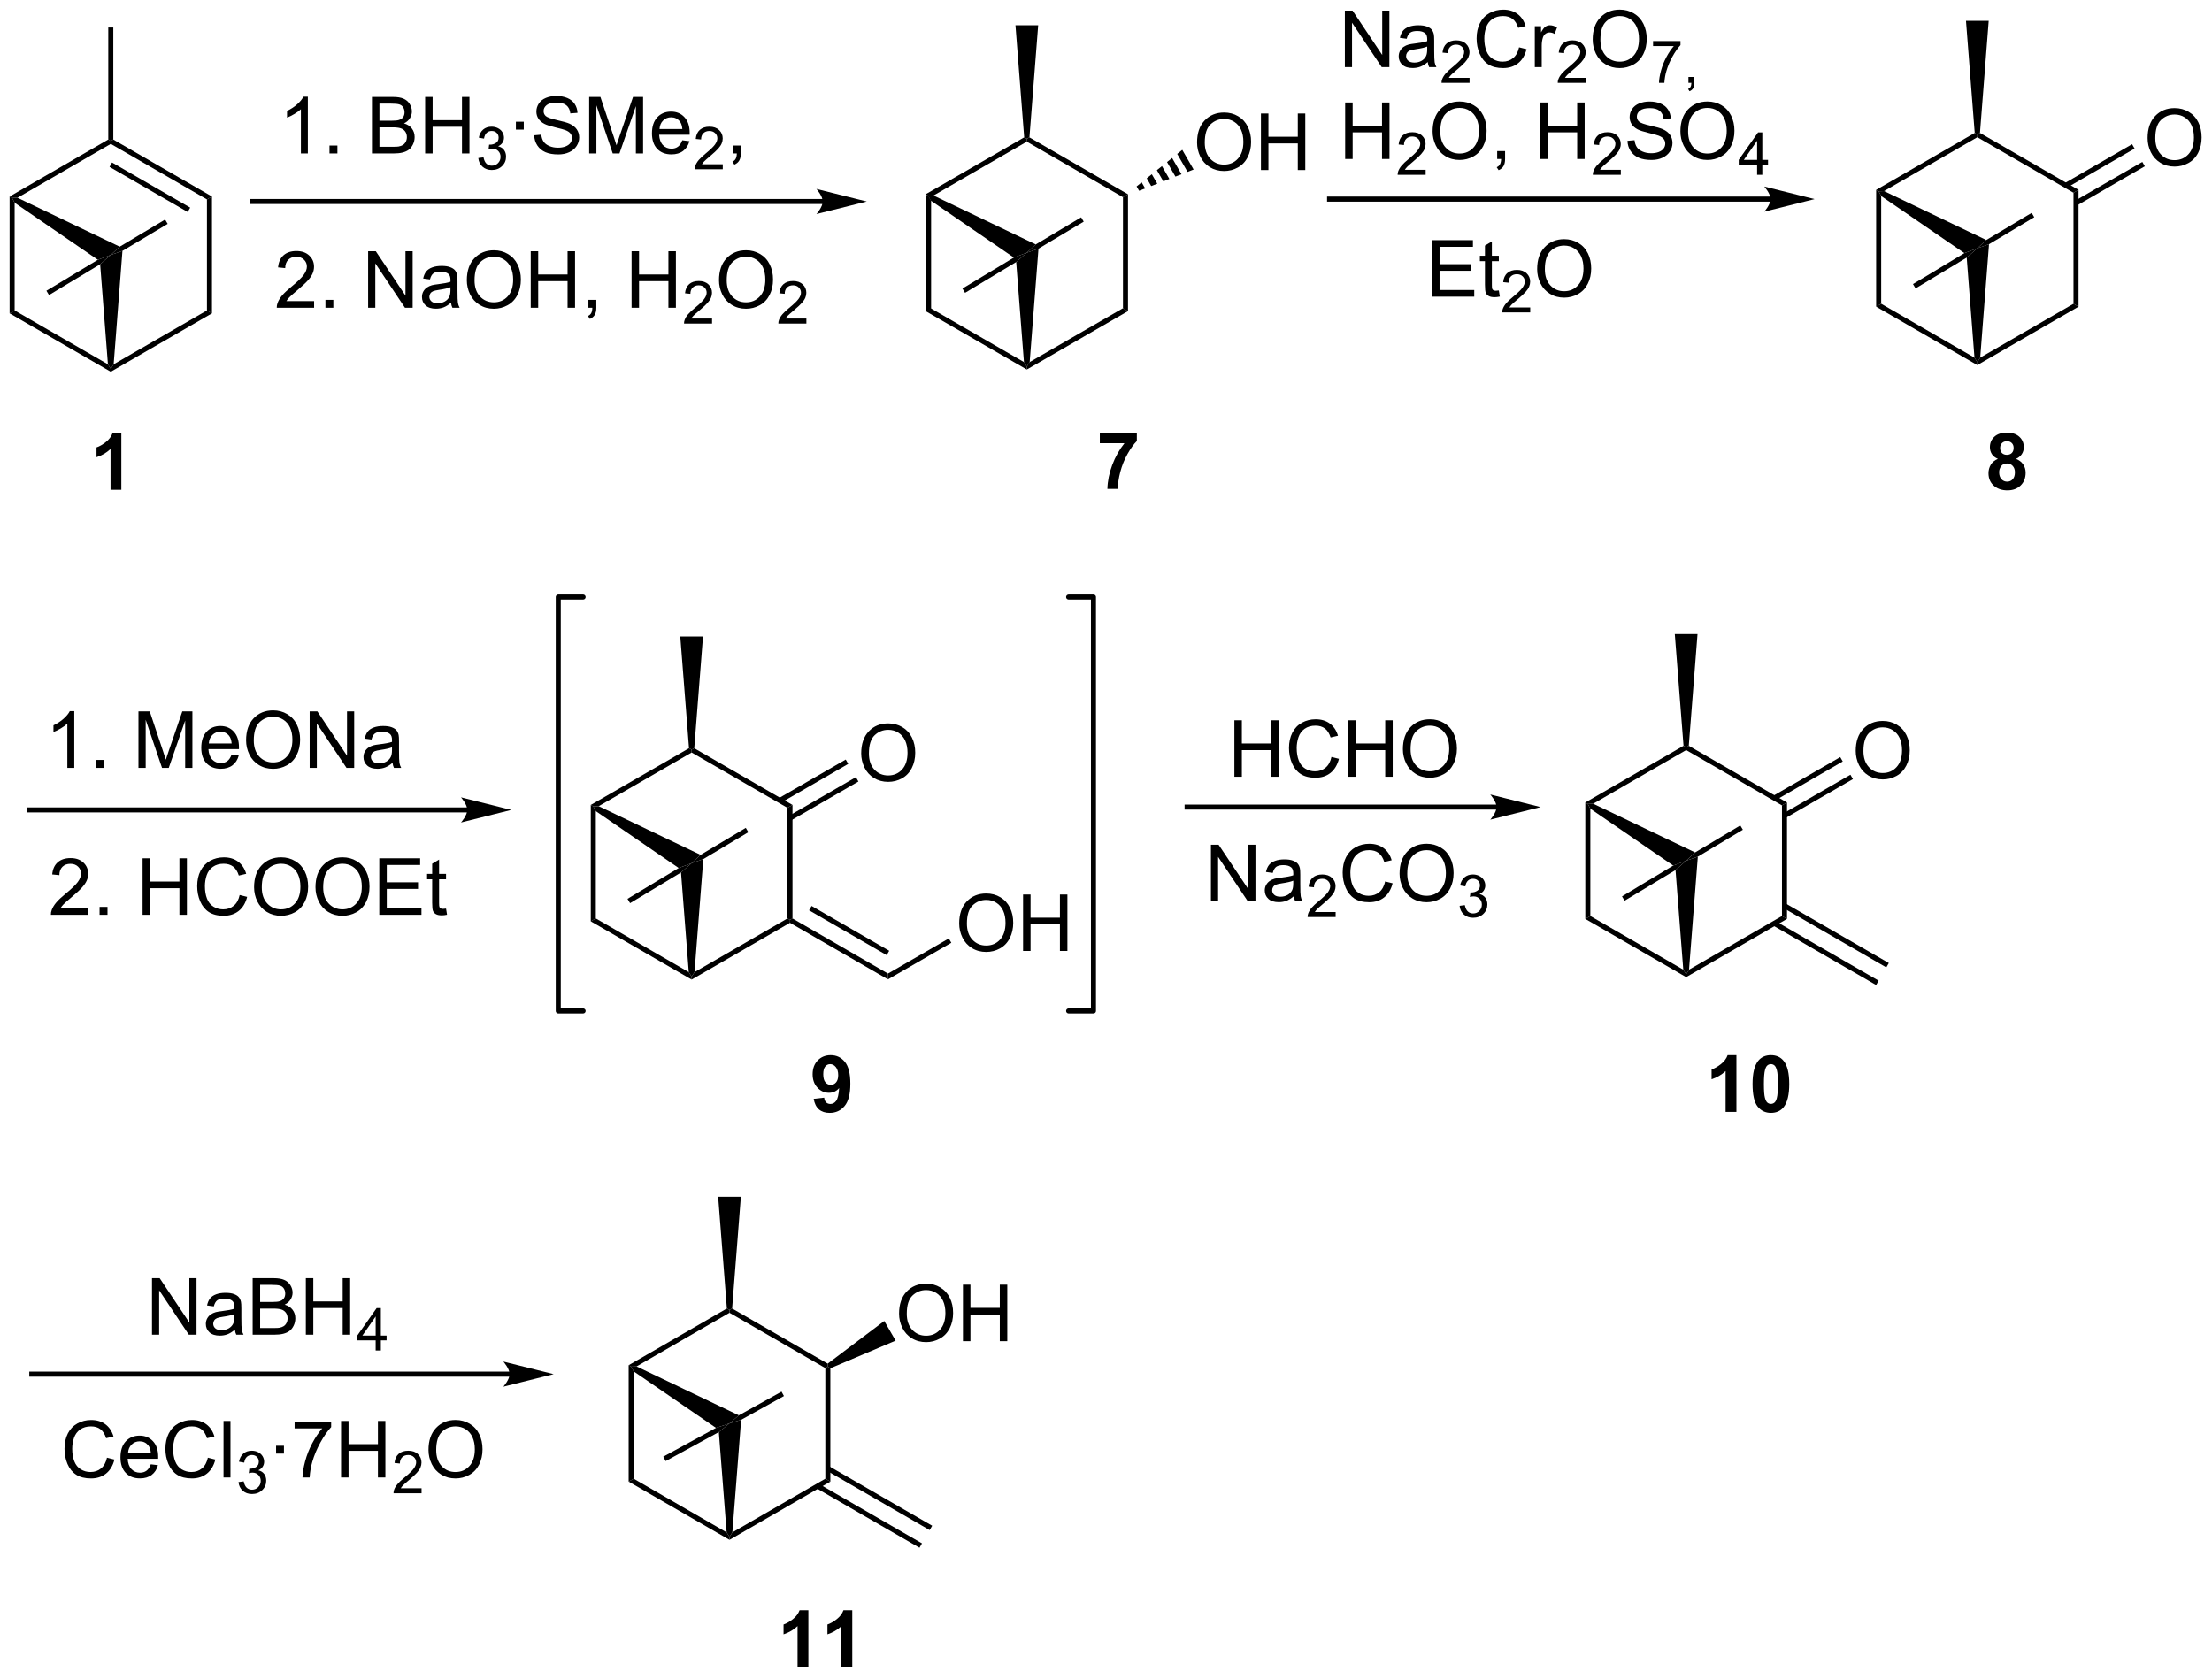 <?xml version="1.0" encoding="UTF-8"?>
<!DOCTYPE svg PUBLIC '-//W3C//DTD SVG 1.0//EN'
          'http://www.w3.org/TR/2001/REC-SVG-20010904/DTD/svg10.dtd'>
<svg stroke-dasharray="none" shape-rendering="auto" xmlns="http://www.w3.org/2000/svg" font-family="'Dialog'" text-rendering="auto" width="615" fill-opacity="1" color-interpolation="auto" color-rendering="auto" preserveAspectRatio="xMidYMid meet" font-size="12px" viewBox="0 0 615 467" fill="black" xmlns:xlink="http://www.w3.org/1999/xlink" stroke="black" image-rendering="auto" stroke-miterlimit="10" stroke-linecap="square" stroke-linejoin="miter" font-style="normal" stroke-width="1" height="467" stroke-dashoffset="0" font-weight="normal" stroke-opacity="1"
><!--Generated by the Batik Graphics2D SVG Generator--><defs id="genericDefs"
  /><g
  ><defs id="defs1"
    ><clipPath clipPathUnits="userSpaceOnUse" id="clipPath1"
      ><path d="M0.633 2.044 L231.17 2.044 L231.17 176.87 L0.633 176.87 L0.633 2.044 Z"
      /></clipPath
      ><clipPath clipPathUnits="userSpaceOnUse" id="clipPath2"
      ><path d="M-0.972 77.545 L-0.972 247.511 L223.155 247.511 L223.155 77.545 Z"
      /></clipPath
    ></defs
    ><g transform="scale(2.667,2.667) translate(-0.633,-2.044) matrix(1.029,0,0,1.029,1.633,-77.719)"
    ><path d="M92.848 97.238 L93.103 97.386 L93.358 97.869 L93.358 108.787 L92.848 109.082 Z" stroke="none" clip-path="url(#clipPath2)"
    /></g
    ><g transform="matrix(2.743,0,0,2.743,2.667,-212.701)"
    ><path d="M92.848 109.082 L93.358 108.787 L102.814 114.246 L103.105 114.709 L103.105 115.003 Z" stroke="none" clip-path="url(#clipPath2)"
    /></g
    ><g transform="matrix(2.743,0,0,2.743,2.667,-212.701)"
    ><path d="M103.105 115.003 L103.105 114.709 L103.396 114.246 L112.851 108.787 L113.361 109.082 Z" stroke="none" clip-path="url(#clipPath2)"
    /></g
    ><g transform="matrix(2.743,0,0,2.743,2.667,-212.701)"
    ><path d="M113.361 109.082 L112.851 108.787 L112.851 97.533 L113.361 97.238 Z" stroke="none" clip-path="url(#clipPath2)"
    /></g
    ><g transform="matrix(2.743,0,0,2.743,2.667,-212.701)"
    ><path d="M113.361 97.238 L112.851 97.533 L103.105 91.906 L103.105 91.611 L103.371 91.47 Z" stroke="none" clip-path="url(#clipPath2)"
    /></g
    ><g transform="matrix(2.743,0,0,2.743,2.667,-212.701)"
    ><path d="M102.839 91.47 L103.105 91.611 L103.105 91.906 L93.649 97.365 L93.103 97.386 L92.848 97.238 Z" stroke="none" clip-path="url(#clipPath2)"
    /></g
    ><g transform="matrix(2.743,0,0,2.743,2.667,-212.701)"
    ><path d="M93.358 97.869 L93.103 97.386 L93.649 97.365 L104.011 102.322 L103.105 103.16 L101.793 103.652 Z" stroke="none" clip-path="url(#clipPath2)"
    /></g
    ><g transform="matrix(2.743,0,0,2.743,2.667,-212.701)"
    ><path d="M103.396 114.246 L103.105 114.709 L102.814 114.246 L102.027 104.107 L103.105 103.16 L104.287 102.751 Z" stroke="none" clip-path="url(#clipPath2)"
    /></g
    ><g transform="matrix(2.743,0,0,2.743,2.667,-212.701)"
    ><path d="M103.371 91.47 L103.105 91.611 L102.839 91.47 L101.954 80.103 L104.256 80.103 Z" stroke="none" clip-path="url(#clipPath2)"
    /></g
    ><g transform="matrix(2.743,0,0,2.743,2.667,-212.701)"
    ><path d="M101.793 103.652 L103.105 103.16 L102.027 104.107 L96.844 107.228 L96.581 106.791 Z" stroke="none" clip-path="url(#clipPath2)"
    /></g
    ><g transform="matrix(2.743,0,0,2.743,2.667,-212.701)"
    ><path d="M104.287 102.751 L103.105 103.16 L104.011 102.322 L108.611 99.573 L108.873 100.011 Z" stroke="none" clip-path="url(#clipPath2)"
    /></g
    ><g transform="matrix(2.743,0,0,2.743,2.667,-212.701)"
    ><path d="M0 97.465 L0.255 97.612 L0.51 98.095 L0.51 109.013 L0 109.308 Z" stroke="none" clip-path="url(#clipPath2)"
    /></g
    ><g transform="matrix(2.743,0,0,2.743,2.667,-212.701)"
    ><path d="M0 109.308 L0.51 109.013 L9.966 114.472 L10.257 114.935 L10.257 115.229 Z" stroke="none" clip-path="url(#clipPath2)"
    /></g
    ><g transform="matrix(2.743,0,0,2.743,2.667,-212.701)"
    ><path d="M10.257 115.229 L10.257 114.935 L10.548 114.472 L20.003 109.013 L20.513 109.308 Z" stroke="none" clip-path="url(#clipPath2)"
    /></g
    ><g transform="matrix(2.743,0,0,2.743,2.667,-212.701)"
    ><path d="M20.513 109.308 L20.003 109.013 L20.003 97.759 L20.513 97.465 Z" stroke="none" clip-path="url(#clipPath2)"
    /></g
    ><g transform="matrix(2.743,0,0,2.743,2.667,-212.701)"
    ><path d="M20.513 97.465 L20.003 97.759 L10.257 92.132 L10.257 91.837 L10.512 91.69 ZM18.307 98.591 L10.384 94.017 L10.129 94.459 L18.052 99.033 Z" stroke="none" clip-path="url(#clipPath2)"
    /></g
    ><g transform="matrix(2.743,0,0,2.743,2.667,-212.701)"
    ><path d="M10.002 91.69 L10.257 91.837 L10.257 92.132 L0.801 97.591 L0.255 97.612 L0 97.465 Z" stroke="none" clip-path="url(#clipPath2)"
    /></g
    ><g transform="matrix(2.743,0,0,2.743,2.667,-212.701)"
    ><path d="M0.51 98.095 L0.255 97.612 L0.801 97.591 L11.163 102.548 L10.257 103.386 L8.945 103.878 Z" stroke="none" clip-path="url(#clipPath2)"
    /></g
    ><g transform="matrix(2.743,0,0,2.743,2.667,-212.701)"
    ><path d="M10.548 114.472 L10.257 114.935 L9.966 114.472 L9.179 104.333 L10.257 103.386 L11.439 102.977 Z" stroke="none" clip-path="url(#clipPath2)"
    /></g
    ><g transform="matrix(2.743,0,0,2.743,2.667,-212.701)"
    ><path d="M10.512 91.69 L10.257 91.837 L10.002 91.69 L10.002 80.329 L10.512 80.329 Z" stroke="none" clip-path="url(#clipPath2)"
    /></g
    ><g transform="matrix(2.743,0,0,2.743,2.667,-212.701)"
    ><path d="M8.945 103.878 L10.257 103.386 L9.179 104.333 L3.996 107.454 L3.732 107.017 Z" stroke="none" clip-path="url(#clipPath2)"
    /></g
    ><g transform="matrix(2.743,0,0,2.743,2.667,-212.701)"
    ><path d="M11.439 102.977 L10.257 103.386 L11.163 102.548 L15.763 99.799 L16.025 100.237 Z" stroke="none" clip-path="url(#clipPath2)"
    /></g
    ><g transform="matrix(2.743,0,0,2.743,2.667,-212.701)"
    ><path d="M120.361 91.992 Q120.361 90.565 121.127 89.76 Q121.892 88.953 123.103 88.953 Q123.895 88.953 124.53 89.333 Q125.168 89.711 125.502 90.388 Q125.838 91.065 125.838 91.924 Q125.838 92.797 125.486 93.484 Q125.135 94.172 124.489 94.526 Q123.846 94.88 123.098 94.88 Q122.291 94.88 121.653 94.49 Q121.017 94.096 120.689 93.422 Q120.361 92.745 120.361 91.992 ZM121.142 92.003 Q121.142 93.039 121.697 93.635 Q122.254 94.229 123.096 94.229 Q123.95 94.229 124.502 93.628 Q125.056 93.026 125.056 91.922 Q125.056 91.221 124.82 90.701 Q124.582 90.18 124.127 89.893 Q123.674 89.604 123.106 89.604 Q122.301 89.604 121.721 90.159 Q121.142 90.711 121.142 92.003 ZM126.836 94.781 L126.836 89.055 L127.594 89.055 L127.594 91.406 L130.571 91.406 L130.571 89.055 L131.329 89.055 L131.329 94.781 L130.571 94.781 L130.571 92.081 L127.594 92.081 L127.594 94.781 L126.836 94.781 Z" stroke="none" clip-path="url(#clipPath2)"
    /></g
    ><g transform="matrix(2.743,0,0,2.743,2.667,-212.701)"
    ><path d="M114.231 96.442 L114.745 96.03 L115.1 96.644 L114.486 96.884 ZM115.259 95.618 L115.774 95.206 L116.328 96.165 L115.714 96.405 ZM116.288 94.794 L116.802 94.382 L117.555 95.686 L116.941 95.926 ZM117.317 93.971 L117.831 93.559 L118.783 95.207 L118.169 95.447 ZM118.346 93.147 L118.86 92.735 L120.011 94.728 L119.397 94.968 Z" stroke="none" clip-path="url(#clipPath2)"
    /></g
    ><g transform="matrix(2.743,0,0,2.743,2.667,-212.701)"
    ><path d="M189.193 96.789 L189.448 96.936 L189.704 97.419 L189.704 108.337 L189.193 108.632 Z" stroke="none" clip-path="url(#clipPath2)"
    /></g
    ><g transform="matrix(2.743,0,0,2.743,2.667,-212.701)"
    ><path d="M189.193 108.632 L189.704 108.337 L199.159 113.796 L199.45 114.259 L199.45 114.554 Z" stroke="none" clip-path="url(#clipPath2)"
    /></g
    ><g transform="matrix(2.743,0,0,2.743,2.667,-212.701)"
    ><path d="M199.45 114.554 L199.45 114.259 L199.741 113.796 L209.196 108.337 L209.707 108.632 Z" stroke="none" clip-path="url(#clipPath2)"
    /></g
    ><g transform="matrix(2.743,0,0,2.743,2.667,-212.701)"
    ><path d="M209.707 108.632 L209.196 108.337 L209.196 97.083 L209.707 96.789 Z" stroke="none" clip-path="url(#clipPath2)"
    /></g
    ><g transform="matrix(2.743,0,0,2.743,2.667,-212.701)"
    ><path d="M209.707 96.789 L209.196 97.083 L199.45 91.456 L199.45 91.162 L199.716 91.021 Z" stroke="none" clip-path="url(#clipPath2)"
    /></g
    ><g transform="matrix(2.743,0,0,2.743,2.667,-212.701)"
    ><path d="M199.184 91.021 L199.45 91.162 L199.45 91.456 L189.995 96.915 L189.448 96.936 L189.193 96.789 Z" stroke="none" clip-path="url(#clipPath2)"
    /></g
    ><g transform="matrix(2.743,0,0,2.743,2.667,-212.701)"
    ><path d="M189.704 97.419 L189.448 96.936 L189.995 96.915 L200.356 101.872 L199.45 102.71 L198.138 103.202 Z" stroke="none" clip-path="url(#clipPath2)"
    /></g
    ><g transform="matrix(2.743,0,0,2.743,2.667,-212.701)"
    ><path d="M199.741 113.796 L199.45 114.259 L199.159 113.796 L198.373 103.657 L199.45 102.71 L200.633 102.301 Z" stroke="none" clip-path="url(#clipPath2)"
    /></g
    ><g transform="matrix(2.743,0,0,2.743,2.667,-212.701)"
    ><path d="M199.716 91.021 L199.45 91.162 L199.184 91.021 L198.299 79.653 L200.601 79.653 Z" stroke="none" clip-path="url(#clipPath2)"
    /></g
    ><g transform="matrix(2.743,0,0,2.743,2.667,-212.701)"
    ><path d="M198.138 103.202 L199.45 102.71 L198.373 103.657 L193.189 106.778 L192.926 106.341 Z" stroke="none" clip-path="url(#clipPath2)"
    /></g
    ><g transform="matrix(2.743,0,0,2.743,2.667,-212.701)"
    ><path d="M200.633 102.301 L199.45 102.71 L200.356 101.872 L204.957 99.123 L205.218 99.561 Z" stroke="none" clip-path="url(#clipPath2)"
    /></g
    ><g transform="matrix(2.743,0,0,2.743,2.667,-212.701)"
    ><path d="M216.706 91.543 Q216.706 90.115 217.472 89.311 Q218.238 88.504 219.448 88.504 Q220.24 88.504 220.876 88.884 Q221.514 89.261 221.847 89.938 Q222.183 90.615 222.183 91.475 Q222.183 92.347 221.831 93.035 Q221.48 93.722 220.834 94.076 Q220.191 94.431 219.443 94.431 Q218.636 94.431 217.998 94.04 Q217.363 93.647 217.034 92.972 Q216.706 92.295 216.706 91.543 ZM217.488 91.553 Q217.488 92.589 218.042 93.186 Q218.6 93.779 219.441 93.779 Q220.295 93.779 220.847 93.178 Q221.402 92.576 221.402 91.472 Q221.402 90.772 221.165 90.251 Q220.928 89.73 220.472 89.444 Q220.019 89.154 219.451 89.154 Q218.646 89.154 218.066 89.709 Q217.488 90.261 217.488 91.553 Z" stroke="none" clip-path="url(#clipPath2)"
    /></g
    ><g transform="matrix(2.743,0,0,2.743,2.667,-212.701)"
    ><path d="M209.579 98.353 L216.426 94.4 L216.171 93.958 L209.324 97.911 ZM208.543 96.559 L215.39 92.606 L215.135 92.164 L208.288 96.117 Z" stroke="none" clip-path="url(#clipPath2)"
    /></g
    ><g transform="matrix(2.743,0,0,2.743,2.667,-212.701)"
    ><path d="M58.91 159.149 L59.165 159.297 L59.42 159.78 L59.42 170.658 L58.91 170.952 Z" stroke="none" clip-path="url(#clipPath2)"
    /></g
    ><g transform="matrix(2.743,0,0,2.743,2.667,-212.701)"
    ><path d="M58.91 170.952 L59.42 170.658 L68.841 176.097 L69.132 176.56 L69.132 176.854 Z" stroke="none" clip-path="url(#clipPath2)"
    /></g
    ><g transform="matrix(2.743,0,0,2.743,2.667,-212.701)"
    ><path d="M69.132 176.854 L69.132 176.56 L69.423 176.097 L78.844 170.658 L79.099 170.805 L79.099 171.1 Z" stroke="none" clip-path="url(#clipPath2)"
    /></g
    ><g transform="matrix(2.743,0,0,2.743,2.667,-212.701)"
    ><path d="M79.354 170.658 L79.099 170.805 L78.844 170.658 L78.844 159.444 L79.354 159.149 Z" stroke="none" clip-path="url(#clipPath2)"
    /></g
    ><g transform="matrix(2.743,0,0,2.743,2.667,-212.701)"
    ><path d="M79.354 159.149 L78.844 159.444 L69.132 153.837 L69.132 153.542 L69.398 153.401 Z" stroke="none" clip-path="url(#clipPath2)"
    /></g
    ><g transform="matrix(2.743,0,0,2.743,2.667,-212.701)"
    ><path d="M68.866 153.401 L69.132 153.542 L69.132 153.837 L59.711 159.276 L59.165 159.297 L58.91 159.149 Z" stroke="none" clip-path="url(#clipPath2)"
    /></g
    ><g transform="matrix(2.743,0,0,2.743,2.667,-212.701)"
    ><path d="M59.42 159.78 L59.165 159.297 L59.711 159.276 L70.038 164.212 L69.132 165.051 L67.82 165.543 Z" stroke="none" clip-path="url(#clipPath2)"
    /></g
    ><g transform="matrix(2.743,0,0,2.743,2.667,-212.701)"
    ><path d="M69.423 176.097 L69.132 176.56 L68.841 176.097 L68.055 165.997 L69.132 165.051 L70.315 164.641 Z" stroke="none" clip-path="url(#clipPath2)"
    /></g
    ><g transform="matrix(2.743,0,0,2.743,2.667,-212.701)"
    ><path d="M69.398 153.401 L69.132 153.542 L68.866 153.401 L67.981 142.074 L70.283 142.074 Z" stroke="none" clip-path="url(#clipPath2)"
    /></g
    ><g transform="matrix(2.743,0,0,2.743,2.667,-212.701)"
    ><path d="M67.82 165.543 L69.132 165.051 L68.055 165.997 L62.893 169.106 L62.63 168.669 Z" stroke="none" clip-path="url(#clipPath2)"
    /></g
    ><g transform="matrix(2.743,0,0,2.743,2.667,-212.701)"
    ><path d="M70.315 164.641 L69.132 165.051 L70.038 164.212 L74.619 161.475 L74.88 161.913 Z" stroke="none" clip-path="url(#clipPath2)"
    /></g
    ><g transform="matrix(2.743,0,0,2.743,2.667,-212.701)"
    ><path d="M86.319 153.923 Q86.319 152.496 87.084 151.691 Q87.85 150.884 89.061 150.884 Q89.853 150.884 90.488 151.264 Q91.126 151.642 91.459 152.319 Q91.795 152.996 91.795 153.855 Q91.795 154.728 91.444 155.415 Q91.092 156.103 90.446 156.457 Q89.803 156.811 89.056 156.811 Q88.249 156.811 87.611 156.421 Q86.975 156.027 86.647 155.353 Q86.319 154.676 86.319 153.923 ZM87.1 153.934 Q87.1 154.97 87.655 155.566 Q88.212 156.16 89.053 156.16 Q89.907 156.16 90.459 155.559 Q91.014 154.957 91.014 153.853 Q91.014 153.152 90.777 152.631 Q90.54 152.111 90.084 151.824 Q89.631 151.535 89.064 151.535 Q88.259 151.535 87.678 152.09 Q87.1 152.642 87.1 153.934 Z" stroke="none" clip-path="url(#clipPath2)"
    /></g
    ><g transform="matrix(2.743,0,0,2.743,2.667,-212.701)"
    ><path d="M79.226 160.709 L86.037 156.777 L85.781 156.335 L78.971 160.268 ZM78.194 158.922 L85.004 154.99 L84.749 154.548 L77.939 158.48 Z" stroke="none" clip-path="url(#clipPath2)"
    /></g
    ><g transform="matrix(2.743,0,0,2.743,2.667,-212.701)"
    ><path d="M79.099 171.1 L79.099 170.805 L79.354 170.658 L89.031 176.245 L89.031 176.834 ZM81.035 169.834 L88.903 174.377 L89.158 173.935 L81.29 169.393 Z" stroke="none" clip-path="url(#clipPath2)"
    /></g
    ><g transform="matrix(2.743,0,0,2.743,2.667,-212.701)"
    ><path d="M159.713 158.901 L159.968 159.049 L160.223 159.532 L160.223 170.41 L159.713 170.705 Z" stroke="none" clip-path="url(#clipPath2)"
    /></g
    ><g transform="matrix(2.743,0,0,2.743,2.667,-212.701)"
    ><path d="M159.713 170.705 L160.223 170.41 L169.644 175.849 L169.935 176.312 L169.935 176.606 Z" stroke="none" clip-path="url(#clipPath2)"
    /></g
    ><g transform="matrix(2.743,0,0,2.743,2.667,-212.701)"
    ><path d="M169.935 176.606 L169.935 176.312 L170.226 175.849 L179.647 170.41 L180.157 170.705 Z" stroke="none" clip-path="url(#clipPath2)"
    /></g
    ><g transform="matrix(2.743,0,0,2.743,2.667,-212.701)"
    ><path d="M180.157 170.705 L179.647 170.41 L179.647 159.196 L180.157 158.901 Z" stroke="none" clip-path="url(#clipPath2)"
    /></g
    ><g transform="matrix(2.743,0,0,2.743,2.667,-212.701)"
    ><path d="M180.157 158.901 L179.647 159.196 L169.935 153.589 L169.935 153.294 L170.201 153.154 Z" stroke="none" clip-path="url(#clipPath2)"
    /></g
    ><g transform="matrix(2.743,0,0,2.743,2.667,-212.701)"
    ><path d="M169.669 153.154 L169.935 153.294 L169.935 153.589 L160.514 159.028 L159.968 159.049 L159.713 158.901 Z" stroke="none" clip-path="url(#clipPath2)"
    /></g
    ><g transform="matrix(2.743,0,0,2.743,2.667,-212.701)"
    ><path d="M160.223 159.532 L159.968 159.049 L160.514 159.028 L170.841 163.965 L169.935 164.803 L168.624 165.295 Z" stroke="none" clip-path="url(#clipPath2)"
    /></g
    ><g transform="matrix(2.743,0,0,2.743,2.667,-212.701)"
    ><path d="M170.226 175.849 L169.935 176.312 L169.644 175.849 L168.858 165.75 L169.935 164.803 L171.118 164.394 Z" stroke="none" clip-path="url(#clipPath2)"
    /></g
    ><g transform="matrix(2.743,0,0,2.743,2.667,-212.701)"
    ><path d="M170.201 153.154 L169.935 153.294 L169.669 153.154 L168.784 141.826 L171.086 141.826 Z" stroke="none" clip-path="url(#clipPath2)"
    /></g
    ><g transform="matrix(2.743,0,0,2.743,2.667,-212.701)"
    ><path d="M168.624 165.295 L169.935 164.803 L168.858 165.75 L163.696 168.858 L163.433 168.421 Z" stroke="none" clip-path="url(#clipPath2)"
    /></g
    ><g transform="matrix(2.743,0,0,2.743,2.667,-212.701)"
    ><path d="M171.118 164.394 L169.935 164.803 L170.841 163.965 L175.422 161.227 L175.684 161.665 Z" stroke="none" clip-path="url(#clipPath2)"
    /></g
    ><g transform="matrix(2.743,0,0,2.743,2.667,-212.701)"
    ><path d="M187.122 153.675 Q187.122 152.248 187.887 151.444 Q188.653 150.636 189.864 150.636 Q190.656 150.636 191.291 151.017 Q191.929 151.394 192.262 152.071 Q192.599 152.748 192.599 153.608 Q192.599 154.48 192.247 155.168 Q191.895 155.855 191.25 156.209 Q190.606 156.563 189.859 156.563 Q189.052 156.563 188.414 156.173 Q187.778 155.78 187.45 155.105 Q187.122 154.428 187.122 153.675 ZM187.903 153.686 Q187.903 154.722 188.458 155.319 Q189.015 155.912 189.856 155.912 Q190.71 155.912 191.262 155.311 Q191.817 154.709 191.817 153.605 Q191.817 152.905 191.58 152.384 Q191.343 151.863 190.887 151.577 Q190.434 151.287 189.867 151.287 Q189.062 151.287 188.481 151.842 Q187.903 152.394 187.903 153.686 Z" stroke="none" clip-path="url(#clipPath2)"
    /></g
    ><g transform="matrix(2.743,0,0,2.743,2.667,-212.701)"
    ><path d="M180.029 160.462 L186.84 156.53 L186.585 156.088 L179.774 160.02 ZM178.997 158.674 L185.808 154.742 L185.552 154.3 L178.742 158.232 Z" stroke="none" clip-path="url(#clipPath2)"
    /></g
    ><g transform="matrix(2.743,0,0,2.743,2.667,-212.701)"
    ><path d="M178.742 171.374 L189.19 177.407 L189.445 176.965 L178.997 170.933 ZM179.774 169.587 L190.222 175.619 L190.478 175.177 L180.029 169.145 Z" stroke="none" clip-path="url(#clipPath2)"
    /></g
    ><g transform="matrix(2.743,0,0,2.743,2.667,-212.701)"
    ><path d="M96.251 171.166 Q96.251 169.739 97.017 168.934 Q97.782 168.127 98.993 168.127 Q99.785 168.127 100.42 168.507 Q101.058 168.885 101.392 169.562 Q101.728 170.239 101.728 171.098 Q101.728 171.971 101.376 172.658 Q101.025 173.346 100.379 173.7 Q99.735 174.054 98.988 174.054 Q98.181 174.054 97.543 173.663 Q96.907 173.27 96.579 172.596 Q96.251 171.919 96.251 171.166 ZM97.032 171.177 Q97.032 172.213 97.587 172.809 Q98.144 173.403 98.985 173.403 Q99.84 173.403 100.392 172.802 Q100.946 172.2 100.946 171.096 Q100.946 170.395 100.709 169.875 Q100.472 169.354 100.017 169.067 Q99.564 168.778 98.996 168.778 Q98.191 168.778 97.61 169.333 Q97.032 169.885 97.032 171.177 ZM102.726 173.955 L102.726 168.229 L103.484 168.229 L103.484 170.58 L106.461 170.58 L106.461 168.229 L107.219 168.229 L107.219 173.955 L106.461 173.955 L106.461 171.255 L103.484 171.255 L103.484 173.955 L102.726 173.955 Z" stroke="none" clip-path="url(#clipPath2)"
    /></g
    ><g transform="matrix(2.743,0,0,2.743,2.667,-212.701)"
    ><path d="M89.031 176.834 L89.031 176.245 L95.198 172.685 L95.453 173.126 Z" stroke="none" clip-path="url(#clipPath2)"
    /></g
    ><g transform="matrix(2.743,0,0,2.743,2.667,-212.701)"
    ><path d="M62.748 215.949 L63.004 216.096 L63.259 216.579 L63.259 227.457 L62.748 227.752 Z" stroke="none" clip-path="url(#clipPath2)"
    /></g
    ><g transform="matrix(2.743,0,0,2.743,2.667,-212.701)"
    ><path d="M62.748 227.752 L63.259 227.457 L72.679 232.896 L72.97 233.359 L72.97 233.654 Z" stroke="none" clip-path="url(#clipPath2)"
    /></g
    ><g transform="matrix(2.743,0,0,2.743,2.667,-212.701)"
    ><path d="M82.92 215.792 L82.937 216.096 L82.682 216.243 L72.97 210.636 L72.97 210.342 L73.236 210.201 Z" stroke="none" clip-path="url(#clipPath2)"
    /></g
    ><g transform="matrix(2.743,0,0,2.743,2.667,-212.701)"
    ><path d="M72.704 210.201 L72.97 210.342 L72.97 210.636 L63.55 216.075 L63.004 216.096 L62.748 215.949 Z" stroke="none" clip-path="url(#clipPath2)"
    /></g
    ><g transform="matrix(2.743,0,0,2.743,2.667,-212.701)"
    ><path d="M73.236 210.201 L72.97 210.342 L72.704 210.201 L71.82 198.873 L74.121 198.873 Z" stroke="none" clip-path="url(#clipPath2)"
    /></g
    ><g transform="matrix(2.743,0,0,2.743,2.667,-212.701)"
    ><path d="M63.259 216.579 L63.004 216.096 L63.55 216.075 L73.918 221.032 L72.97 221.85 L71.604 222.305 Z" stroke="none" clip-path="url(#clipPath2)"
    /></g
    ><g transform="matrix(2.743,0,0,2.743,2.667,-212.701)"
    ><path d="M73.261 232.896 L72.97 233.359 L72.679 232.896 L71.888 222.731 L72.97 221.85 L74.149 221.487 Z" stroke="none" clip-path="url(#clipPath2)"
    /></g
    ><g transform="matrix(2.743,0,0,2.743,2.667,-212.701)"
    ><path d="M71.604 222.305 L72.97 221.85 L71.888 222.731 L66.499 225.671 L66.255 225.223 Z" stroke="none" clip-path="url(#clipPath2)"
    /></g
    ><g transform="matrix(2.743,0,0,2.743,2.667,-212.701)"
    ><path d="M74.149 221.487 L72.97 221.85 L73.918 221.032 L78.241 218.63 L78.489 219.076 Z" stroke="none" clip-path="url(#clipPath2)"
    /></g
    ><g transform="matrix(2.743,0,0,2.743,2.667,-212.701)"
    ><path d="M82.682 216.243 L82.937 216.096 L83.192 216.263 L83.192 227.752 L82.682 227.457 Z" stroke="none" clip-path="url(#clipPath2)"
    /></g
    ><g transform="matrix(2.743,0,0,2.743,2.667,-212.701)"
    ><path d="M82.682 227.457 L83.192 227.752 L72.97 233.654 L72.97 233.359 L73.261 232.896 Z" stroke="none" clip-path="url(#clipPath2)"
    /></g
    ><g transform="matrix(2.743,0,0,2.743,2.667,-212.701)"
    ><path d="M81.777 228.422 L92.226 234.454 L92.481 234.012 L82.032 227.98 ZM82.809 226.634 L93.258 232.666 L93.513 232.224 L83.065 226.192 Z" stroke="none" clip-path="url(#clipPath2)"
    /></g
    ><g transform="matrix(2.743,0,0,2.743,2.667,-212.701)"
    ><path d="M90.157 210.723 Q90.157 209.296 90.923 208.491 Q91.689 207.684 92.899 207.684 Q93.691 207.684 94.326 208.064 Q94.965 208.441 95.298 209.119 Q95.634 209.796 95.634 210.655 Q95.634 211.527 95.282 212.215 Q94.931 212.902 94.285 213.256 Q93.642 213.611 92.894 213.611 Q92.087 213.611 91.449 213.22 Q90.814 212.827 90.485 212.152 Q90.157 211.475 90.157 210.723 ZM90.939 210.733 Q90.939 211.769 91.493 212.366 Q92.05 212.96 92.892 212.96 Q93.746 212.96 94.298 212.358 Q94.853 211.756 94.853 210.652 Q94.853 209.952 94.616 209.431 Q94.379 208.91 93.923 208.624 Q93.47 208.335 92.902 208.335 Q92.097 208.335 91.517 208.889 Q90.939 209.441 90.939 210.733 ZM96.632 213.512 L96.632 207.785 L97.39 207.785 L97.39 210.137 L100.367 210.137 L100.367 207.785 L101.125 207.785 L101.125 213.512 L100.367 213.512 L100.367 210.811 L97.39 210.811 L97.39 213.512 L96.632 213.512 Z" stroke="none" clip-path="url(#clipPath2)"
    /></g
    ><g transform="matrix(2.743,0,0,2.743,2.667,-212.701)"
    ><path d="M83.192 216.263 L82.937 216.096 L82.92 215.792 L88.656 211.465 L89.807 213.459 Z" stroke="none" clip-path="url(#clipPath2)"
    /></g
    ><g transform="matrix(2.743,0,0,2.743,2.667,-212.701)"
    ><path d="M82.418 97.715 L24.585 97.715 L24.33 97.715 L24.33 98.225 L24.585 98.225 L82.418 98.225 L82.673 98.225 L82.673 97.715 L82.418 97.715 ZM86.882 97.97 L81.78 96.695 C81.78 96.695 82.418 97.412 82.418 97.97 C82.418 98.528 81.78 99.246 81.78 99.246 Z" stroke="none" clip-path="url(#clipPath2)"
    /></g
    ><g transform="matrix(2.743,0,0,2.743,2.667,-212.701)"
    ><path d="M30.231 93.101 L29.527 93.101 L29.527 88.619 Q29.272 88.861 28.861 89.104 Q28.449 89.346 28.121 89.468 L28.121 88.788 Q28.71 88.51 29.15 88.117 Q29.593 87.721 29.777 87.351 L30.231 87.351 L30.231 93.101 ZM32.425 93.101 L32.425 92.299 L33.227 92.299 L33.227 93.101 L32.425 93.101 ZM36.729 93.101 L36.729 87.374 L38.878 87.374 Q39.534 87.374 39.93 87.549 Q40.328 87.721 40.552 88.083 Q40.776 88.445 40.776 88.838 Q40.776 89.205 40.576 89.531 Q40.378 89.854 39.977 90.054 Q40.495 90.205 40.773 90.572 Q41.055 90.939 41.055 91.439 Q41.055 91.843 40.883 92.189 Q40.714 92.533 40.464 92.721 Q40.214 92.908 39.836 93.005 Q39.461 93.101 38.914 93.101 L36.729 93.101 ZM37.487 89.781 L38.727 89.781 Q39.229 89.781 39.448 89.713 Q39.737 89.627 39.883 89.429 Q40.031 89.229 40.031 88.929 Q40.031 88.643 39.893 88.427 Q39.758 88.21 39.503 88.13 Q39.25 88.049 38.633 88.049 L37.487 88.049 L37.487 89.781 ZM37.487 92.424 L38.914 92.424 Q39.281 92.424 39.43 92.398 Q39.69 92.351 39.865 92.242 Q40.042 92.132 40.154 91.924 Q40.268 91.713 40.268 91.439 Q40.268 91.119 40.104 90.885 Q39.94 90.648 39.648 90.552 Q39.359 90.455 38.813 90.455 L37.487 90.455 L37.487 92.424 ZM42.12 93.101 L42.12 87.374 L42.878 87.374 L42.878 89.726 L45.854 89.726 L45.854 87.374 L46.612 87.374 L46.612 93.101 L45.854 93.101 L45.854 90.4 L42.878 90.4 L42.878 93.101 L42.12 93.101 Z" stroke="none" clip-path="url(#clipPath2)"
    /></g
    ><g transform="matrix(2.743,0,0,2.743,2.667,-212.701)"
    ><path d="M47.509 93.566 L48.036 93.496 Q48.128 93.945 48.344 94.142 Q48.563 94.34 48.878 94.34 Q49.249 94.34 49.505 94.082 Q49.763 93.824 49.763 93.443 Q49.763 93.08 49.524 92.846 Q49.288 92.609 48.921 92.609 Q48.772 92.609 48.55 92.668 L48.608 92.205 Q48.661 92.211 48.692 92.211 Q49.03 92.211 49.3 92.035 Q49.569 91.859 49.569 91.492 Q49.569 91.203 49.372 91.013 Q49.176 90.822 48.866 90.822 Q48.557 90.822 48.352 91.015 Q48.147 91.209 48.089 91.596 L47.561 91.502 Q47.659 90.971 48.001 90.68 Q48.344 90.388 48.854 90.388 Q49.206 90.388 49.501 90.539 Q49.798 90.689 49.954 90.951 Q50.11 91.211 50.11 91.504 Q50.11 91.783 49.96 92.011 Q49.811 92.24 49.518 92.375 Q49.899 92.463 50.11 92.74 Q50.321 93.015 50.321 93.431 Q50.321 93.994 49.911 94.386 Q49.501 94.777 48.874 94.777 Q48.309 94.777 47.934 94.441 Q47.561 94.103 47.509 93.566 Z" stroke="none" clip-path="url(#clipPath2)"
    /></g
    ><g transform="matrix(2.743,0,0,2.743,2.667,-212.701)"
    ><path d="M51.318 90.682 L51.318 89.882 L52.117 89.882 L52.117 90.682 L51.318 90.682 ZM53.175 91.26 L53.892 91.197 Q53.941 91.627 54.126 91.903 Q54.313 92.179 54.704 92.348 Q55.095 92.518 55.582 92.518 Q56.017 92.518 56.347 92.39 Q56.681 92.26 56.842 92.036 Q57.004 91.812 57.004 91.546 Q57.004 91.275 56.847 91.075 Q56.691 90.874 56.332 90.736 Q56.103 90.648 55.313 90.458 Q54.525 90.268 54.207 90.101 Q53.798 89.885 53.595 89.567 Q53.394 89.249 53.394 88.854 Q53.394 88.421 53.639 88.044 Q53.886 87.666 54.358 87.471 Q54.832 87.275 55.41 87.275 Q56.048 87.275 56.532 87.481 Q57.019 87.687 57.28 88.085 Q57.543 88.484 57.563 88.986 L56.837 89.041 Q56.777 88.499 56.438 88.223 Q56.103 87.945 55.441 87.945 Q54.754 87.945 54.438 88.197 Q54.126 88.447 54.126 88.804 Q54.126 89.111 54.347 89.312 Q54.566 89.51 55.491 89.721 Q56.415 89.929 56.759 90.085 Q57.259 90.314 57.496 90.669 Q57.735 91.023 57.735 91.484 Q57.735 91.939 57.472 92.346 Q57.212 92.749 56.72 92.976 Q56.23 93.2 55.618 93.2 Q54.84 93.2 54.313 92.973 Q53.79 92.744 53.491 92.291 Q53.191 91.835 53.175 91.26 ZM58.746 93.101 L58.746 87.374 L59.886 87.374 L61.243 91.429 Q61.431 91.994 61.517 92.275 Q61.613 91.963 61.821 91.359 L63.191 87.374 L64.212 87.374 L64.212 93.101 L63.48 93.101 L63.48 88.307 L61.816 93.101 L61.134 93.101 L59.478 88.226 L59.478 93.101 L58.746 93.101 ZM68.183 91.765 L68.91 91.854 Q68.738 92.492 68.272 92.843 Q67.808 93.195 67.087 93.195 Q66.175 93.195 65.642 92.635 Q65.11 92.072 65.11 91.062 Q65.11 90.015 65.65 89.437 Q66.189 88.859 67.048 88.859 Q67.879 88.859 68.405 89.427 Q68.933 89.992 68.933 91.018 Q68.933 91.08 68.931 91.205 L65.837 91.205 Q65.876 91.89 66.222 92.255 Q66.571 92.617 67.09 92.617 Q67.478 92.617 67.751 92.413 Q68.025 92.21 68.183 91.765 ZM65.876 90.627 L68.191 90.627 Q68.144 90.104 67.925 89.843 Q67.59 89.437 67.056 89.437 Q66.571 89.437 66.241 89.763 Q65.91 90.085 65.876 90.627 Z" stroke="none" clip-path="url(#clipPath2)"
    /></g
    ><g transform="matrix(2.743,0,0,2.743,2.667,-212.701)"
    ><path d="M72.287 94.193 L72.287 94.701 L69.447 94.701 Q69.441 94.51 69.51 94.334 Q69.617 94.045 69.855 93.763 Q70.096 93.482 70.547 93.113 Q71.246 92.539 71.492 92.203 Q71.738 91.867 71.738 91.568 Q71.738 91.256 71.513 91.041 Q71.291 90.824 70.93 90.824 Q70.549 90.824 70.32 91.053 Q70.092 91.281 70.09 91.685 L69.547 91.631 Q69.603 91.023 69.967 90.707 Q70.33 90.388 70.941 90.388 Q71.56 90.388 71.92 90.732 Q72.281 91.074 72.281 91.58 Q72.281 91.838 72.176 92.088 Q72.07 92.336 71.824 92.611 Q71.58 92.886 71.011 93.367 Q70.537 93.765 70.402 93.908 Q70.267 94.051 70.18 94.193 L72.287 94.193 Z" stroke="none" clip-path="url(#clipPath2)"
    /></g
    ><g transform="matrix(2.743,0,0,2.743,2.667,-212.701)"
    ><path d="M73.313 93.101 L73.313 92.299 L74.115 92.299 L74.115 93.101 Q74.115 93.544 73.959 93.814 Q73.803 94.085 73.462 94.234 L73.266 93.934 Q73.49 93.835 73.594 93.645 Q73.701 93.458 73.712 93.101 L73.313 93.101 Z" stroke="none" clip-path="url(#clipPath2)"
    /></g
    ><g transform="matrix(2.743,0,0,2.743,2.667,-212.701)"
    ><path d="M178.49 97.472 L133.792 97.472 L133.537 97.472 L133.537 97.983 L133.792 97.983 L178.49 97.983 L178.745 97.983 L178.745 97.472 L178.49 97.472 ZM182.954 97.727 L177.852 96.452 C177.852 96.452 178.49 97.169 178.49 97.727 C178.49 98.285 177.852 99.003 177.852 99.003 Z" stroke="none" clip-path="url(#clipPath2)"
    /></g
    ><g transform="matrix(2.743,0,0,2.743,2.667,-212.701)"
    ><path d="M135.342 84.345 L135.342 78.619 L136.12 78.619 L139.128 83.114 L139.128 78.619 L139.855 78.619 L139.855 84.345 L139.076 84.345 L136.068 79.845 L136.068 84.345 L135.342 84.345 ZM143.744 83.832 Q143.353 84.166 142.992 84.304 Q142.632 84.439 142.218 84.439 Q141.533 84.439 141.166 84.106 Q140.799 83.77 140.799 83.251 Q140.799 82.947 140.937 82.694 Q141.077 82.442 141.301 82.291 Q141.525 82.137 141.807 82.059 Q142.015 82.004 142.432 81.955 Q143.283 81.853 143.687 81.713 Q143.689 81.567 143.689 81.528 Q143.689 81.098 143.492 80.923 Q143.221 80.684 142.689 80.684 Q142.195 80.684 141.958 80.858 Q141.721 81.033 141.609 81.473 L140.921 81.379 Q141.015 80.939 141.228 80.668 Q141.445 80.395 141.851 80.249 Q142.257 80.103 142.791 80.103 Q143.322 80.103 143.653 80.228 Q143.986 80.353 144.143 80.543 Q144.299 80.731 144.361 81.02 Q144.398 81.2 144.398 81.668 L144.398 82.606 Q144.398 83.588 144.442 83.848 Q144.486 84.106 144.619 84.345 L143.885 84.345 Q143.775 84.126 143.744 83.832 ZM143.687 82.262 Q143.304 82.418 142.538 82.528 Q142.103 82.59 141.924 82.668 Q141.744 82.746 141.645 82.897 Q141.549 83.048 141.549 83.231 Q141.549 83.512 141.762 83.7 Q141.976 83.887 142.385 83.887 Q142.791 83.887 143.106 83.71 Q143.424 83.533 143.572 83.223 Q143.687 82.986 143.687 82.52 L143.687 82.262 Z" stroke="none" clip-path="url(#clipPath2)"
    /></g
    ><g transform="matrix(2.743,0,0,2.743,2.667,-212.701)"
    ><path d="M147.981 85.438 L147.981 85.945 L145.141 85.945 Q145.135 85.754 145.203 85.578 Q145.311 85.289 145.549 85.008 Q145.789 84.727 146.24 84.357 Q146.94 83.783 147.186 83.447 Q147.432 83.111 147.432 82.812 Q147.432 82.5 147.207 82.285 Q146.984 82.068 146.623 82.068 Q146.242 82.068 146.014 82.297 Q145.785 82.525 145.783 82.93 L145.24 82.875 Q145.297 82.268 145.66 81.951 Q146.024 81.633 146.635 81.633 Q147.254 81.633 147.613 81.977 Q147.975 82.318 147.975 82.824 Q147.975 83.082 147.869 83.332 Q147.764 83.58 147.518 83.856 Q147.274 84.131 146.705 84.611 Q146.231 85.01 146.096 85.152 Q145.961 85.295 145.873 85.438 L147.981 85.438 Z" stroke="none" clip-path="url(#clipPath2)"
    /></g
    ><g transform="matrix(2.743,0,0,2.743,2.667,-212.701)"
    ><path d="M152.999 82.338 L153.757 82.528 Q153.52 83.463 152.9 83.955 Q152.28 84.444 151.387 84.444 Q150.46 84.444 149.879 84.067 Q149.301 83.689 148.996 82.975 Q148.694 82.259 148.694 81.439 Q148.694 80.543 149.036 79.879 Q149.379 79.213 150.009 78.866 Q150.64 78.52 151.398 78.52 Q152.257 78.52 152.843 78.957 Q153.429 79.395 153.661 80.189 L152.913 80.364 Q152.715 79.739 152.335 79.455 Q151.957 79.168 151.382 79.168 Q150.723 79.168 150.278 79.486 Q149.835 79.801 149.655 80.335 Q149.476 80.869 149.476 81.434 Q149.476 82.166 149.689 82.71 Q149.903 83.254 150.351 83.525 Q150.801 83.793 151.325 83.793 Q151.96 83.793 152.4 83.426 Q152.843 83.059 152.999 82.338 ZM154.594 84.345 L154.594 80.197 L155.227 80.197 L155.227 80.825 Q155.469 80.384 155.672 80.244 Q155.878 80.103 156.125 80.103 Q156.48 80.103 156.847 80.33 L156.605 80.981 Q156.347 80.83 156.089 80.83 Q155.86 80.83 155.675 80.968 Q155.493 81.106 155.414 81.353 Q155.297 81.728 155.297 82.173 L155.297 84.345 L154.594 84.345 Z" stroke="none" clip-path="url(#clipPath2)"
    /></g
    ><g transform="matrix(2.743,0,0,2.743,2.667,-212.701)"
    ><path d="M159.759 85.438 L159.759 85.945 L156.919 85.945 Q156.913 85.754 156.981 85.578 Q157.089 85.289 157.327 85.008 Q157.567 84.727 158.019 84.357 Q158.718 83.783 158.964 83.447 Q159.21 83.111 159.21 82.812 Q159.21 82.5 158.985 82.285 Q158.763 82.068 158.401 82.068 Q158.02 82.068 157.792 82.297 Q157.564 82.525 157.561 82.93 L157.019 82.875 Q157.075 82.268 157.439 81.951 Q157.802 81.633 158.413 81.633 Q159.032 81.633 159.392 81.977 Q159.753 82.318 159.753 82.824 Q159.753 83.082 159.648 83.332 Q159.542 83.58 159.296 83.856 Q159.052 84.131 158.483 84.611 Q158.009 85.01 157.874 85.152 Q157.739 85.295 157.651 85.438 L159.759 85.438 Z" stroke="none" clip-path="url(#clipPath2)"
    /></g
    ><g transform="matrix(2.743,0,0,2.743,2.667,-212.701)"
    ><path d="M160.462 81.556 Q160.462 80.129 161.228 79.325 Q161.994 78.517 163.204 78.517 Q163.996 78.517 164.631 78.897 Q165.269 79.275 165.603 79.952 Q165.939 80.629 165.939 81.489 Q165.939 82.361 165.587 83.048 Q165.236 83.736 164.59 84.09 Q163.947 84.444 163.199 84.444 Q162.392 84.444 161.754 84.054 Q161.119 83.66 160.79 82.986 Q160.462 82.309 160.462 81.556 ZM161.244 81.567 Q161.244 82.603 161.798 83.2 Q162.356 83.793 163.197 83.793 Q164.051 83.793 164.603 83.192 Q165.157 82.59 165.157 81.486 Q165.157 80.785 164.921 80.265 Q164.684 79.744 164.228 79.457 Q163.775 79.168 163.207 79.168 Q162.402 79.168 161.822 79.723 Q161.244 80.275 161.244 81.567 Z" stroke="none" clip-path="url(#clipPath2)"
    /></g
    ><g transform="matrix(2.743,0,0,2.743,2.667,-212.701)"
    ><path d="M166.582 82.213 L166.582 81.705 L169.361 81.705 L169.361 82.115 Q168.951 82.553 168.549 83.277 Q168.146 84 167.926 84.764 Q167.768 85.303 167.725 85.945 L167.182 85.945 Q167.191 85.438 167.381 84.721 Q167.572 84.002 167.928 83.336 Q168.283 82.67 168.685 82.213 L166.582 82.213 ZM170.167 85.945 L170.167 85.344 L170.768 85.344 L170.768 85.945 Q170.768 86.277 170.651 86.481 Q170.534 86.684 170.278 86.795 L170.132 86.57 Q170.3 86.496 170.378 86.353 Q170.458 86.213 170.466 85.945 L170.167 85.945 Z" stroke="none" clip-path="url(#clipPath2)"
    /></g
    ><g transform="matrix(2.743,0,0,2.743,2.667,-212.701)"
    ><path d="M135.373 93.662 L135.373 87.935 L136.131 87.935 L136.131 90.287 L139.107 90.287 L139.107 87.935 L139.865 87.935 L139.865 93.662 L139.107 93.662 L139.107 90.961 L136.131 90.961 L136.131 93.662 L135.373 93.662 Z" stroke="none" clip-path="url(#clipPath2)"
    /></g
    ><g transform="matrix(2.743,0,0,2.743,2.667,-212.701)"
    ><path d="M143.531 94.754 L143.531 95.262 L140.691 95.262 Q140.685 95.07 140.754 94.895 Q140.861 94.606 141.1 94.324 Q141.34 94.043 141.791 93.674 Q142.49 93.1 142.736 92.764 Q142.982 92.428 142.982 92.129 Q142.982 91.817 142.758 91.602 Q142.535 91.385 142.174 91.385 Q141.793 91.385 141.564 91.614 Q141.336 91.842 141.334 92.246 L140.791 92.192 Q140.848 91.584 141.211 91.268 Q141.574 90.949 142.185 90.949 Q142.805 90.949 143.164 91.293 Q143.525 91.635 143.525 92.141 Q143.525 92.399 143.42 92.649 Q143.314 92.897 143.068 93.172 Q142.824 93.447 142.256 93.928 Q141.781 94.326 141.646 94.469 Q141.512 94.612 141.424 94.754 L143.531 94.754 Z" stroke="none" clip-path="url(#clipPath2)"
    /></g
    ><g transform="matrix(2.743,0,0,2.743,2.667,-212.701)"
    ><path d="M144.235 90.873 Q144.235 89.446 145 88.641 Q145.766 87.834 146.977 87.834 Q147.768 87.834 148.404 88.214 Q149.042 88.592 149.375 89.269 Q149.711 89.946 149.711 90.805 Q149.711 91.677 149.36 92.365 Q149.008 93.052 148.362 93.407 Q147.719 93.761 146.972 93.761 Q146.164 93.761 145.526 93.37 Q144.891 92.977 144.563 92.302 Q144.235 91.625 144.235 90.873 ZM145.016 90.883 Q145.016 91.92 145.571 92.516 Q146.128 93.11 146.969 93.11 Q147.823 93.11 148.375 92.508 Q148.93 91.907 148.93 90.802 Q148.93 90.102 148.693 89.581 Q148.456 89.06 148 88.774 Q147.547 88.485 146.979 88.485 Q146.175 88.485 145.594 89.04 Q145.016 89.592 145.016 90.883 ZM150.78 93.662 L150.78 92.86 L151.582 92.86 L151.582 93.662 Q151.582 94.105 151.426 94.375 Q151.27 94.646 150.929 94.795 L150.733 94.495 Q150.957 94.396 151.061 94.206 Q151.168 94.019 151.179 93.662 L150.78 93.662 ZM155.155 93.662 L155.155 87.935 L155.913 87.935 L155.913 90.287 L158.89 90.287 L158.89 87.935 L159.647 87.935 L159.647 93.662 L158.89 93.662 L158.89 90.961 L155.913 90.961 L155.913 93.662 L155.155 93.662 Z" stroke="none" clip-path="url(#clipPath2)"
    /></g
    ><g transform="matrix(2.743,0,0,2.743,2.667,-212.701)"
    ><path d="M163.314 94.754 L163.314 95.262 L160.474 95.262 Q160.468 95.07 160.536 94.895 Q160.644 94.606 160.882 94.324 Q161.122 94.043 161.573 93.674 Q162.273 93.1 162.519 92.764 Q162.765 92.428 162.765 92.129 Q162.765 91.817 162.54 91.602 Q162.317 91.385 161.956 91.385 Q161.575 91.385 161.347 91.614 Q161.118 91.842 161.116 92.246 L160.573 92.192 Q160.63 91.584 160.993 91.268 Q161.357 90.949 161.968 90.949 Q162.587 90.949 162.946 91.293 Q163.308 91.635 163.308 92.141 Q163.308 92.399 163.202 92.649 Q163.097 92.897 162.851 93.172 Q162.607 93.447 162.038 93.928 Q161.564 94.326 161.429 94.469 Q161.294 94.612 161.206 94.754 L163.314 94.754 Z" stroke="none" clip-path="url(#clipPath2)"
    /></g
    ><g transform="matrix(2.743,0,0,2.743,2.667,-212.701)"
    ><path d="M163.988 91.821 L164.704 91.758 Q164.754 92.188 164.939 92.464 Q165.126 92.74 165.517 92.909 Q165.907 93.079 166.394 93.079 Q166.829 93.079 167.16 92.951 Q167.494 92.821 167.655 92.597 Q167.816 92.373 167.816 92.107 Q167.816 91.836 167.66 91.636 Q167.504 91.435 167.144 91.297 Q166.915 91.209 166.126 91.019 Q165.337 90.829 165.019 90.662 Q164.611 90.446 164.407 90.128 Q164.207 89.81 164.207 89.415 Q164.207 88.982 164.452 88.605 Q164.699 88.227 165.171 88.032 Q165.644 87.836 166.223 87.836 Q166.861 87.836 167.345 88.042 Q167.832 88.248 168.093 88.646 Q168.356 89.045 168.376 89.547 L167.65 89.602 Q167.59 89.06 167.251 88.784 Q166.915 88.506 166.254 88.506 Q165.566 88.506 165.251 88.758 Q164.939 89.008 164.939 89.365 Q164.939 89.672 165.16 89.873 Q165.379 90.071 166.303 90.282 Q167.228 90.49 167.572 90.646 Q168.072 90.875 168.309 91.23 Q168.548 91.584 168.548 92.045 Q168.548 92.5 168.285 92.907 Q168.025 93.31 167.532 93.537 Q167.043 93.761 166.431 93.761 Q165.652 93.761 165.126 93.534 Q164.603 93.305 164.303 92.852 Q164.004 92.396 163.988 91.821 ZM169.353 90.873 Q169.353 89.446 170.119 88.641 Q170.884 87.834 172.095 87.834 Q172.887 87.834 173.522 88.214 Q174.16 88.592 174.494 89.269 Q174.829 89.946 174.829 90.805 Q174.829 91.677 174.478 92.365 Q174.126 93.052 173.481 93.407 Q172.837 93.761 172.09 93.761 Q171.282 93.761 170.644 93.37 Q170.009 92.977 169.681 92.302 Q169.353 91.625 169.353 90.873 ZM170.134 90.883 Q170.134 91.92 170.689 92.516 Q171.246 93.11 172.087 93.11 Q172.941 93.11 173.494 92.508 Q174.048 91.907 174.048 90.802 Q174.048 90.102 173.811 89.581 Q173.574 89.06 173.119 88.774 Q172.665 88.485 172.098 88.485 Q171.293 88.485 170.712 89.04 Q170.134 89.592 170.134 90.883 Z" stroke="none" clip-path="url(#clipPath2)"
    /></g
    ><g transform="matrix(2.743,0,0,2.743,2.667,-212.701)"
    ><path d="M177.127 95.262 L177.127 94.233 L175.264 94.233 L175.264 93.75 L177.225 90.967 L177.654 90.967 L177.654 93.75 L178.234 93.75 L178.234 94.233 L177.654 94.233 L177.654 95.262 L177.127 95.262 ZM177.127 93.75 L177.127 91.813 L175.783 93.75 L177.127 93.75 Z" stroke="none" clip-path="url(#clipPath2)"
    /></g
    ><g transform="matrix(2.743,0,0,2.743,2.667,-212.701)"
    ><path d="M46.391 159.4 L2.051 159.4 L1.796 159.4 L1.796 159.91 L2.051 159.91 L46.391 159.91 L46.646 159.91 L46.646 159.4 L46.391 159.4 ZM50.855 159.655 L45.753 158.379 C45.753 158.379 46.391 159.097 46.391 159.655 C46.391 160.213 45.753 160.93 45.753 160.93 Z" stroke="none" clip-path="url(#clipPath2)"
    /></g
    ><g transform="matrix(2.743,0,0,2.743,2.667,-212.701)"
    ><path d="M6.556 155.391 L5.853 155.391 L5.853 150.909 Q5.598 151.151 5.187 151.393 Q4.775 151.636 4.447 151.758 L4.447 151.078 Q5.036 150.8 5.476 150.406 Q5.918 150.011 6.103 149.641 L6.556 149.641 L6.556 155.391 ZM8.751 155.391 L8.751 154.589 L9.553 154.589 L9.553 155.391 L8.751 155.391 ZM13.063 155.391 L13.063 149.664 L14.204 149.664 L15.56 153.719 Q15.748 154.284 15.834 154.565 Q15.93 154.253 16.139 153.649 L17.508 149.664 L18.529 149.664 L18.529 155.391 L17.797 155.391 L17.797 150.597 L16.133 155.391 L15.451 155.391 L13.795 150.516 L13.795 155.391 L13.063 155.391 ZM22.5 154.055 L23.227 154.143 Q23.055 154.781 22.589 155.133 Q22.125 155.485 21.404 155.485 Q20.493 155.485 19.959 154.925 Q19.428 154.362 19.428 153.352 Q19.428 152.305 19.967 151.727 Q20.506 151.149 21.365 151.149 Q22.196 151.149 22.722 151.716 Q23.25 152.281 23.25 153.308 Q23.25 153.37 23.248 153.495 L20.154 153.495 Q20.193 154.18 20.54 154.544 Q20.889 154.906 21.407 154.906 Q21.795 154.906 22.068 154.703 Q22.342 154.5 22.5 154.055 ZM20.193 152.917 L22.508 152.917 Q22.461 152.393 22.243 152.133 Q21.907 151.727 21.373 151.727 Q20.889 151.727 20.558 152.052 Q20.227 152.375 20.193 152.917 ZM23.971 152.602 Q23.971 151.175 24.736 150.37 Q25.502 149.563 26.713 149.563 Q27.504 149.563 28.14 149.943 Q28.778 150.321 29.111 150.998 Q29.447 151.675 29.447 152.534 Q29.447 153.406 29.096 154.094 Q28.744 154.781 28.098 155.136 Q27.455 155.49 26.707 155.49 Q25.9 155.49 25.262 155.099 Q24.627 154.706 24.299 154.031 Q23.971 153.354 23.971 152.602 ZM24.752 152.612 Q24.752 153.649 25.306 154.245 Q25.864 154.839 26.705 154.839 Q27.559 154.839 28.111 154.237 Q28.666 153.636 28.666 152.531 Q28.666 151.831 28.429 151.31 Q28.192 150.789 27.736 150.503 Q27.283 150.214 26.715 150.214 Q25.911 150.214 25.33 150.768 Q24.752 151.321 24.752 152.612 ZM30.415 155.391 L30.415 149.664 L31.193 149.664 L34.201 154.159 L34.201 149.664 L34.928 149.664 L34.928 155.391 L34.149 155.391 L31.141 150.891 L31.141 155.391 L30.415 155.391 ZM38.817 154.878 Q38.426 155.211 38.064 155.349 Q37.705 155.485 37.291 155.485 Q36.606 155.485 36.239 155.151 Q35.872 154.815 35.872 154.297 Q35.872 153.993 36.01 153.74 Q36.15 153.487 36.374 153.336 Q36.598 153.183 36.879 153.104 Q37.088 153.05 37.504 153 Q38.356 152.899 38.76 152.758 Q38.762 152.612 38.762 152.573 Q38.762 152.143 38.564 151.969 Q38.293 151.729 37.762 151.729 Q37.267 151.729 37.03 151.904 Q36.793 152.078 36.681 152.518 L35.994 152.425 Q36.088 151.985 36.301 151.714 Q36.517 151.44 36.924 151.294 Q37.33 151.149 37.864 151.149 Q38.395 151.149 38.726 151.274 Q39.059 151.399 39.215 151.589 Q39.372 151.776 39.434 152.065 Q39.471 152.245 39.471 152.714 L39.471 153.651 Q39.471 154.633 39.515 154.893 Q39.559 155.151 39.692 155.391 L38.958 155.391 Q38.848 155.172 38.817 154.878 ZM38.76 153.308 Q38.377 153.464 37.611 153.573 Q37.176 153.636 36.997 153.714 Q36.817 153.792 36.718 153.943 Q36.622 154.094 36.622 154.276 Q36.622 154.558 36.835 154.745 Q37.049 154.933 37.458 154.933 Q37.864 154.933 38.179 154.756 Q38.497 154.578 38.645 154.268 Q38.76 154.031 38.76 153.565 L38.76 153.308 Z" stroke="none" clip-path="url(#clipPath2)"
    /></g
    ><g stroke-width="0.51" transform="matrix(2.743,0,0,2.743,2.667,-212.701)" stroke-linejoin="round" stroke-linecap="round"
    ><path fill="none" d="M107.342 180.033 L109.86 180.033 L109.86 138.074 L107.342 138.074" clip-path="url(#clipPath2)"
    /></g
    ><g stroke-width="0.51" transform="matrix(2.743,0,0,2.743,2.667,-212.701)" stroke-linejoin="round" stroke-linecap="round"
    ><path fill="none" d="M58.131 138.074 L55.613 138.074 L55.613 180.033 L58.131 180.033" clip-path="url(#clipPath2)"
    /></g
    ><g transform="matrix(2.743,0,0,2.743,2.667,-212.701)"
    ><path d="M150.719 159.112 L119.352 159.112 L119.097 159.112 L119.097 159.622 L119.352 159.622 L150.719 159.622 L150.974 159.622 L150.974 159.112 L150.719 159.112 ZM155.184 159.367 L150.081 158.091 C150.081 158.091 150.719 158.809 150.719 159.367 C150.719 159.925 150.081 160.642 150.081 160.642 Z" stroke="none" clip-path="url(#clipPath2)"
    /></g
    ><g transform="matrix(2.743,0,0,2.743,2.667,-212.701)"
    ><path d="M124.144 156.293 L124.144 150.566 L124.902 150.566 L124.902 152.918 L127.879 152.918 L127.879 150.566 L128.636 150.566 L128.636 156.293 L127.879 156.293 L127.879 153.592 L124.902 153.592 L124.902 156.293 L124.144 156.293 ZM133.984 154.285 L134.742 154.475 Q134.505 155.41 133.885 155.902 Q133.265 156.392 132.372 156.392 Q131.445 156.392 130.864 156.014 Q130.286 155.636 129.981 154.923 Q129.679 154.207 129.679 153.386 Q129.679 152.49 130.02 151.827 Q130.364 151.16 130.994 150.813 Q131.625 150.467 132.382 150.467 Q133.242 150.467 133.828 150.905 Q134.414 151.342 134.645 152.136 L133.898 152.311 Q133.7 151.686 133.32 151.402 Q132.942 151.115 132.367 151.115 Q131.708 151.115 131.263 151.433 Q130.82 151.748 130.64 152.282 Q130.46 152.816 130.46 153.381 Q130.46 154.113 130.674 154.657 Q130.888 155.202 131.335 155.472 Q131.786 155.74 132.31 155.74 Q132.945 155.74 133.385 155.373 Q133.828 155.006 133.984 154.285 ZM135.699 156.293 L135.699 150.566 L136.457 150.566 L136.457 152.918 L139.433 152.918 L139.433 150.566 L140.191 150.566 L140.191 156.293 L139.433 156.293 L139.433 153.592 L136.457 153.592 L136.457 156.293 L135.699 156.293 ZM141.224 153.504 Q141.224 152.077 141.989 151.272 Q142.755 150.464 143.966 150.464 Q144.757 150.464 145.393 150.845 Q146.031 151.222 146.364 151.899 Q146.7 152.577 146.7 153.436 Q146.7 154.308 146.349 154.996 Q145.997 155.683 145.351 156.037 Q144.708 156.392 143.96 156.392 Q143.153 156.392 142.515 156.001 Q141.88 155.608 141.552 154.933 Q141.224 154.256 141.224 153.504 ZM142.005 153.514 Q142.005 154.55 142.56 155.147 Q143.117 155.74 143.958 155.74 Q144.812 155.74 145.364 155.139 Q145.919 154.537 145.919 153.433 Q145.919 152.733 145.682 152.212 Q145.445 151.691 144.989 151.405 Q144.536 151.115 143.968 151.115 Q143.164 151.115 142.583 151.67 Q142.005 152.222 142.005 153.514 Z" stroke="none" clip-path="url(#clipPath2)"
    /></g
    ><g transform="matrix(2.743,0,0,2.743,2.667,-212.701)"
    ><path d="M50.683 216.601 L2.25 216.601 L1.995 216.601 L1.995 217.112 L2.25 217.112 L50.683 217.112 L50.938 217.112 L50.938 216.601 L50.683 216.601 ZM55.147 216.857 L50.045 215.581 C50.045 215.581 50.683 216.298 50.683 216.857 C50.683 217.415 50.045 218.132 50.045 218.132 Z" stroke="none" clip-path="url(#clipPath2)"
    /></g
    ><g transform="matrix(2.743,0,0,2.743,2.667,-212.701)"
    ><path d="M11.327 127.199 L10.231 127.199 L10.231 123.061 Q9.629 123.624 8.811 123.894 L8.811 122.897 Q9.241 122.756 9.744 122.366 Q10.249 121.972 10.436 121.449 L11.327 121.449 L11.327 127.199 Z" stroke="none" clip-path="url(#clipPath2)"
    /></g
    ><g transform="matrix(2.743,0,0,2.743,2.667,-212.701)"
    ><path d="M110.505 122.476 L110.505 121.457 L114.257 121.457 L114.257 122.254 Q113.794 122.71 113.312 123.567 Q112.833 124.421 112.58 125.384 Q112.328 126.348 112.333 127.106 L111.273 127.106 Q111.302 125.918 111.763 124.684 Q112.226 123.45 113 122.476 L110.505 122.476 Z" stroke="none" clip-path="url(#clipPath2)"
    /></g
    ><g transform="matrix(2.743,0,0,2.743,2.667,-212.701)"
    ><path d="M201.535 124.061 Q201.111 123.882 200.916 123.569 Q200.723 123.254 200.723 122.879 Q200.723 122.238 201.171 121.822 Q201.619 121.402 202.442 121.402 Q203.259 121.402 203.71 121.822 Q204.16 122.238 204.16 122.879 Q204.16 123.277 203.952 123.587 Q203.746 123.897 203.371 124.061 Q203.848 124.254 204.095 124.621 Q204.345 124.988 204.345 125.468 Q204.345 126.262 203.838 126.759 Q203.332 127.254 202.494 127.254 Q201.713 127.254 201.192 126.843 Q200.58 126.358 200.58 125.514 Q200.58 125.051 200.809 124.663 Q201.041 124.272 201.535 124.061 ZM201.762 122.957 Q201.762 123.285 201.947 123.47 Q202.134 123.652 202.442 123.652 Q202.754 123.652 202.942 123.468 Q203.129 123.28 203.129 122.952 Q203.129 122.645 202.944 122.46 Q202.759 122.272 202.455 122.272 Q202.137 122.272 201.95 122.46 Q201.762 122.647 201.762 122.957 ZM201.66 125.41 Q201.66 125.863 201.892 126.118 Q202.127 126.371 202.473 126.371 Q202.814 126.371 203.035 126.126 Q203.259 125.882 203.259 125.421 Q203.259 125.02 203.033 124.775 Q202.806 124.53 202.457 124.53 Q202.056 124.53 201.858 124.809 Q201.66 125.085 201.66 125.41 Z" stroke="none" clip-path="url(#clipPath2)"
    /></g
    ><g transform="matrix(2.743,0,0,2.743,2.667,-212.701)"
    ><path d="M81.504 188.941 L82.567 188.824 Q82.606 189.15 82.77 189.306 Q82.934 189.462 83.202 189.462 Q83.543 189.462 83.78 189.15 Q84.02 188.837 84.085 187.853 Q83.671 188.332 83.051 188.332 Q82.374 188.332 81.884 187.811 Q81.395 187.29 81.395 186.454 Q81.395 185.582 81.91 185.051 Q82.429 184.517 83.231 184.517 Q84.1 184.517 84.658 185.191 Q85.218 185.863 85.218 187.407 Q85.218 188.978 84.634 189.673 Q84.054 190.368 83.121 190.368 Q82.449 190.368 82.035 190.012 Q81.621 189.652 81.504 188.941 ZM83.989 186.543 Q83.989 186.012 83.744 185.72 Q83.499 185.426 83.179 185.426 Q82.874 185.426 82.673 185.668 Q82.473 185.907 82.473 186.454 Q82.473 187.009 82.692 187.269 Q82.91 187.527 83.239 187.527 Q83.554 187.527 83.77 187.277 Q83.989 187.027 83.989 186.543 Z" stroke="none" clip-path="url(#clipPath2)"
    /></g
    ><g transform="matrix(2.743,0,0,2.743,2.667,-212.701)"
    ><path d="M175.03 190.267 L173.934 190.267 L173.934 186.129 Q173.332 186.691 172.514 186.962 L172.514 185.965 Q172.944 185.824 173.447 185.434 Q173.952 185.04 174.139 184.517 L175.03 184.517 L175.03 190.267 ZM178.526 184.517 Q179.359 184.517 179.828 185.111 Q180.385 185.814 180.385 187.441 Q180.385 189.066 179.823 189.777 Q179.359 190.366 178.526 190.366 Q177.69 190.366 177.177 189.722 Q176.667 189.079 176.667 187.431 Q176.667 185.814 177.229 185.103 Q177.695 184.517 178.526 184.517 ZM178.526 185.426 Q178.328 185.426 178.172 185.553 Q178.016 185.681 177.93 186.009 Q177.815 186.434 177.815 187.441 Q177.815 188.449 177.917 188.827 Q178.018 189.204 178.172 189.329 Q178.328 189.454 178.526 189.454 Q178.726 189.454 178.883 189.327 Q179.039 189.199 179.125 188.871 Q179.237 188.449 179.237 187.441 Q179.237 186.434 179.135 186.059 Q179.034 185.681 178.88 185.553 Q178.726 185.426 178.526 185.426 Z" stroke="none" clip-path="url(#clipPath2)"
    /></g
    ><g transform="matrix(2.743,0,0,2.743,2.667,-212.701)"
    ><path d="M80.963 246.538 L79.867 246.538 L79.867 242.4 Q79.265 242.963 78.448 243.234 L78.448 242.236 Q78.877 242.096 79.38 241.705 Q79.885 241.312 80.073 240.788 L80.963 240.788 L80.963 246.538 ZM85.413 246.538 L84.316 246.538 L84.316 242.4 Q83.715 242.963 82.897 243.234 L82.897 242.236 Q83.327 242.096 83.829 241.705 Q84.334 241.312 84.522 240.788 L85.413 240.788 L85.413 246.538 Z" stroke="none" clip-path="url(#clipPath2)"
    /></g
    ><g transform="matrix(2.743,0,0,2.743,2.667,-212.701)"
    ><path d="M14.434 212.858 L14.434 207.131 L15.213 207.131 L18.22 211.626 L18.22 207.131 L18.947 207.131 L18.947 212.858 L18.168 212.858 L15.16 208.358 L15.16 212.858 L14.434 212.858 ZM22.836 212.345 Q22.446 212.678 22.084 212.816 Q21.724 212.951 21.31 212.951 Q20.625 212.951 20.258 212.618 Q19.891 212.282 19.891 211.764 Q19.891 211.459 20.029 211.207 Q20.17 210.954 20.393 210.803 Q20.617 210.649 20.899 210.571 Q21.107 210.517 21.524 210.467 Q22.375 210.365 22.779 210.225 Q22.782 210.079 22.782 210.04 Q22.782 209.61 22.584 209.436 Q22.313 209.196 21.782 209.196 Q21.287 209.196 21.05 209.371 Q20.813 209.545 20.701 209.985 L20.013 209.892 Q20.107 209.451 20.321 209.181 Q20.537 208.907 20.943 208.761 Q21.349 208.615 21.883 208.615 Q22.414 208.615 22.745 208.74 Q23.078 208.865 23.235 209.056 Q23.391 209.243 23.453 209.532 Q23.49 209.712 23.49 210.181 L23.49 211.118 Q23.49 212.1 23.534 212.36 Q23.578 212.618 23.711 212.858 L22.977 212.858 Q22.867 212.639 22.836 212.345 ZM22.779 210.774 Q22.396 210.931 21.631 211.04 Q21.196 211.102 21.016 211.181 Q20.836 211.259 20.737 211.41 Q20.641 211.561 20.641 211.743 Q20.641 212.024 20.854 212.212 Q21.068 212.399 21.477 212.399 Q21.883 212.399 22.198 212.222 Q22.516 212.045 22.664 211.735 Q22.779 211.498 22.779 211.032 L22.779 210.774 ZM24.637 212.858 L24.637 207.131 L26.785 207.131 Q27.442 207.131 27.837 207.306 Q28.236 207.477 28.46 207.839 Q28.684 208.201 28.684 208.595 Q28.684 208.962 28.483 209.287 Q28.285 209.61 27.884 209.811 Q28.403 209.962 28.681 210.329 Q28.962 210.696 28.962 211.196 Q28.962 211.6 28.791 211.946 Q28.621 212.29 28.371 212.477 Q28.121 212.665 27.744 212.761 Q27.369 212.858 26.822 212.858 L24.637 212.858 ZM25.395 209.537 L26.634 209.537 Q27.137 209.537 27.356 209.47 Q27.645 209.384 27.791 209.186 Q27.939 208.985 27.939 208.686 Q27.939 208.399 27.801 208.183 Q27.666 207.967 27.41 207.886 Q27.158 207.806 26.541 207.806 L25.395 207.806 L25.395 209.537 ZM25.395 212.181 L26.822 212.181 Q27.189 212.181 27.337 212.155 Q27.598 212.108 27.772 211.998 Q27.95 211.889 28.061 211.681 Q28.176 211.47 28.176 211.196 Q28.176 210.876 28.012 210.642 Q27.848 210.405 27.556 210.308 Q27.267 210.212 26.72 210.212 L25.395 210.212 L25.395 212.181 ZM30.028 212.858 L30.028 207.131 L30.785 207.131 L30.785 209.483 L33.762 209.483 L33.762 207.131 L34.52 207.131 L34.52 212.858 L33.762 212.858 L33.762 210.157 L30.785 210.157 L30.785 212.858 L30.028 212.858 Z" stroke="none" clip-path="url(#clipPath2)"
    /></g
    ><g transform="matrix(2.743,0,0,2.743,2.667,-212.701)"
    ><path d="M37.104 214.458 L37.104 213.428 L35.241 213.428 L35.241 212.946 L37.202 210.163 L37.631 210.163 L37.631 212.946 L38.211 212.946 L38.211 213.428 L37.631 213.428 L37.631 214.458 L37.104 214.458 ZM37.104 212.946 L37.104 211.008 L35.76 212.946 L37.104 212.946 Z" stroke="none" clip-path="url(#clipPath2)"
    /></g
    ><g transform="matrix(2.743,0,0,2.743,2.667,-212.701)"
    ><path d="M30.866 108.065 L30.866 108.742 L27.079 108.742 Q27.072 108.487 27.163 108.253 Q27.306 107.867 27.624 107.492 Q27.944 107.117 28.545 106.625 Q29.478 105.859 29.806 105.412 Q30.134 104.964 30.134 104.565 Q30.134 104.149 29.834 103.862 Q29.538 103.573 29.056 103.573 Q28.548 103.573 28.243 103.878 Q27.939 104.182 27.936 104.722 L27.212 104.649 Q27.288 103.839 27.772 103.417 Q28.256 102.992 29.072 102.992 Q29.897 102.992 30.376 103.451 Q30.858 103.906 30.858 104.581 Q30.858 104.925 30.717 105.258 Q30.577 105.589 30.249 105.956 Q29.923 106.323 29.165 106.964 Q28.532 107.495 28.353 107.685 Q28.173 107.875 28.056 108.065 L30.866 108.065 ZM32.013 108.742 L32.013 107.94 L32.815 107.94 L32.815 108.742 L32.013 108.742 ZM36.341 108.742 L36.341 103.016 L37.12 103.016 L40.127 107.51 L40.127 103.016 L40.854 103.016 L40.854 108.742 L40.075 108.742 L37.068 104.242 L37.068 108.742 L36.341 108.742 ZM44.743 108.229 Q44.353 108.563 43.991 108.701 Q43.631 108.836 43.217 108.836 Q42.532 108.836 42.165 108.503 Q41.798 108.167 41.798 107.649 Q41.798 107.344 41.936 107.091 Q42.077 106.839 42.301 106.688 Q42.525 106.534 42.806 106.456 Q43.014 106.401 43.431 106.352 Q44.282 106.25 44.686 106.109 Q44.689 105.964 44.689 105.925 Q44.689 105.495 44.491 105.32 Q44.22 105.081 43.689 105.081 Q43.194 105.081 42.957 105.255 Q42.72 105.43 42.608 105.87 L41.92 105.776 Q42.014 105.336 42.228 105.065 Q42.444 104.792 42.85 104.646 Q43.256 104.5 43.79 104.5 Q44.322 104.5 44.652 104.625 Q44.986 104.75 45.142 104.94 Q45.298 105.128 45.361 105.417 Q45.397 105.597 45.397 106.065 L45.397 107.003 Q45.397 107.984 45.441 108.245 Q45.486 108.503 45.618 108.742 L44.884 108.742 Q44.775 108.524 44.743 108.229 ZM44.686 106.659 Q44.303 106.815 43.538 106.925 Q43.103 106.987 42.923 107.065 Q42.743 107.143 42.644 107.294 Q42.548 107.445 42.548 107.628 Q42.548 107.909 42.762 108.097 Q42.975 108.284 43.384 108.284 Q43.79 108.284 44.105 108.107 Q44.423 107.93 44.572 107.62 Q44.686 107.383 44.686 106.917 L44.686 106.659 ZM46.346 105.953 Q46.346 104.526 47.112 103.722 Q47.877 102.914 49.088 102.914 Q49.88 102.914 50.516 103.294 Q51.154 103.672 51.487 104.349 Q51.823 105.026 51.823 105.885 Q51.823 106.758 51.471 107.445 Q51.12 108.133 50.474 108.487 Q49.831 108.841 49.083 108.841 Q48.276 108.841 47.638 108.451 Q47.002 108.057 46.674 107.383 Q46.346 106.706 46.346 105.953 ZM47.127 105.964 Q47.127 107 47.682 107.597 Q48.239 108.19 49.081 108.19 Q49.935 108.19 50.487 107.589 Q51.041 106.987 51.041 105.883 Q51.041 105.182 50.804 104.662 Q50.568 104.141 50.112 103.854 Q49.659 103.565 49.091 103.565 Q48.286 103.565 47.706 104.12 Q47.127 104.672 47.127 105.964 ZM52.822 108.742 L52.822 103.016 L53.579 103.016 L53.579 105.367 L56.556 105.367 L56.556 103.016 L57.314 103.016 L57.314 108.742 L56.556 108.742 L56.556 106.042 L53.579 106.042 L53.579 108.742 L52.822 108.742 ZM58.669 108.742 L58.669 107.94 L59.471 107.94 L59.471 108.742 Q59.471 109.185 59.315 109.456 Q59.159 109.727 58.818 109.875 L58.622 109.576 Q58.846 109.477 58.95 109.287 Q59.057 109.099 59.068 108.742 L58.669 108.742 ZM63.044 108.742 L63.044 103.016 L63.802 103.016 L63.802 105.367 L66.778 105.367 L66.778 103.016 L67.536 103.016 L67.536 108.742 L66.778 108.742 L66.778 106.042 L63.802 106.042 L63.802 108.742 L63.044 108.742 Z" stroke="none" clip-path="url(#clipPath2)"
    /></g
    ><g transform="matrix(2.743,0,0,2.743,2.667,-212.701)"
    ><path d="M71.202 109.835 L71.202 110.342 L68.362 110.342 Q68.357 110.151 68.425 109.975 Q68.532 109.686 68.771 109.405 Q69.011 109.124 69.462 108.754 Q70.161 108.18 70.407 107.844 Q70.653 107.508 70.653 107.21 Q70.653 106.897 70.429 106.682 Q70.206 106.465 69.845 106.465 Q69.464 106.465 69.236 106.694 Q69.007 106.922 69.005 107.327 L68.462 107.272 Q68.519 106.665 68.882 106.348 Q69.245 106.03 69.857 106.03 Q70.476 106.03 70.835 106.374 Q71.196 106.715 71.196 107.221 Q71.196 107.479 71.091 107.729 Q70.986 107.977 70.739 108.252 Q70.495 108.528 69.927 109.008 Q69.452 109.407 69.317 109.549 Q69.183 109.692 69.095 109.835 L71.202 109.835 Z" stroke="none" clip-path="url(#clipPath2)"
    /></g
    ><g transform="matrix(2.743,0,0,2.743,2.667,-212.701)"
    ><path d="M71.906 105.953 Q71.906 104.526 72.671 103.722 Q73.437 102.914 74.648 102.914 Q75.44 102.914 76.075 103.294 Q76.713 103.672 77.046 104.349 Q77.382 105.026 77.382 105.885 Q77.382 106.758 77.031 107.445 Q76.679 108.133 76.033 108.487 Q75.39 108.841 74.643 108.841 Q73.835 108.841 73.197 108.451 Q72.562 108.057 72.234 107.383 Q71.906 106.706 71.906 105.953 ZM72.687 105.964 Q72.687 107 73.242 107.597 Q73.799 108.19 74.64 108.19 Q75.494 108.19 76.046 107.589 Q76.601 106.987 76.601 105.883 Q76.601 105.182 76.364 104.662 Q76.127 104.141 75.671 103.854 Q75.218 103.565 74.65 103.565 Q73.846 103.565 73.265 104.12 Q72.687 104.672 72.687 105.964 Z" stroke="none" clip-path="url(#clipPath2)"
    /></g
    ><g transform="matrix(2.743,0,0,2.743,2.667,-212.701)"
    ><path d="M80.762 109.835 L80.762 110.342 L77.922 110.342 Q77.916 110.151 77.984 109.975 Q78.092 109.686 78.33 109.405 Q78.57 109.124 79.022 108.754 Q79.721 108.18 79.967 107.844 Q80.213 107.508 80.213 107.21 Q80.213 106.897 79.988 106.682 Q79.766 106.465 79.404 106.465 Q79.024 106.465 78.795 106.694 Q78.567 106.922 78.565 107.327 L78.022 107.272 Q78.078 106.665 78.442 106.348 Q78.805 106.03 79.416 106.03 Q80.035 106.03 80.395 106.374 Q80.756 106.715 80.756 107.221 Q80.756 107.479 80.651 107.729 Q80.545 107.977 80.299 108.252 Q80.055 108.528 79.487 109.008 Q79.012 109.407 78.877 109.549 Q78.742 109.692 78.654 109.835 L80.762 109.835 Z" stroke="none" clip-path="url(#clipPath2)"
    /></g
    ><g transform="matrix(2.743,0,0,2.743,2.667,-212.701)"
    ><path d="M144.183 107.616 L144.183 101.89 L148.323 101.89 L148.323 102.564 L144.94 102.564 L144.94 104.32 L148.11 104.32 L148.11 104.991 L144.94 104.991 L144.94 106.939 L148.456 106.939 L148.456 107.616 L144.183 107.616 ZM150.948 106.986 L151.05 107.609 Q150.753 107.671 150.519 107.671 Q150.136 107.671 149.925 107.551 Q149.714 107.429 149.628 107.231 Q149.542 107.033 149.542 106.4 L149.542 104.015 L149.026 104.015 L149.026 103.468 L149.542 103.468 L149.542 102.439 L150.243 102.017 L150.243 103.468 L150.948 103.468 L150.948 104.015 L150.243 104.015 L150.243 106.439 Q150.243 106.741 150.279 106.827 Q150.315 106.913 150.399 106.965 Q150.485 107.015 150.641 107.015 Q150.758 107.015 150.948 106.986 Z" stroke="none" clip-path="url(#clipPath2)"
    /></g
    ><g transform="matrix(2.743,0,0,2.743,2.667,-212.701)"
    ><path d="M154.13 108.709 L154.13 109.216 L151.29 109.216 Q151.284 109.025 151.352 108.849 Q151.46 108.56 151.698 108.279 Q151.939 107.998 152.39 107.629 Q153.089 107.054 153.335 106.718 Q153.581 106.382 153.581 106.084 Q153.581 105.771 153.356 105.556 Q153.134 105.339 152.773 105.339 Q152.392 105.339 152.163 105.568 Q151.935 105.796 151.933 106.201 L151.39 106.146 Q151.446 105.539 151.81 105.222 Q152.173 104.904 152.784 104.904 Q153.403 104.904 153.763 105.248 Q154.124 105.589 154.124 106.095 Q154.124 106.353 154.019 106.603 Q153.913 106.851 153.667 107.127 Q153.423 107.402 152.855 107.882 Q152.38 108.281 152.245 108.423 Q152.11 108.566 152.023 108.709 L154.13 108.709 Z" stroke="none" clip-path="url(#clipPath2)"
    /></g
    ><g transform="matrix(2.743,0,0,2.743,2.667,-212.701)"
    ><path d="M154.833 104.827 Q154.833 103.4 155.599 102.596 Q156.365 101.788 157.576 101.788 Q158.367 101.788 159.003 102.168 Q159.641 102.546 159.974 103.223 Q160.31 103.9 160.31 104.76 Q160.31 105.632 159.958 106.32 Q159.607 107.007 158.961 107.361 Q158.318 107.715 157.57 107.715 Q156.763 107.715 156.125 107.325 Q155.49 106.931 155.161 106.257 Q154.833 105.58 154.833 104.827 ZM155.615 104.838 Q155.615 105.874 156.169 106.471 Q156.726 107.064 157.568 107.064 Q158.422 107.064 158.974 106.463 Q159.529 105.861 159.529 104.757 Q159.529 104.056 159.292 103.536 Q159.055 103.015 158.599 102.728 Q158.146 102.439 157.578 102.439 Q156.773 102.439 156.193 102.994 Q155.615 103.546 155.615 104.838 Z" stroke="none" clip-path="url(#clipPath2)"
    /></g
    ><g transform="matrix(2.743,0,0,2.743,2.667,-212.701)"
    ><path d="M7.973 169.611 L7.973 170.288 L4.187 170.288 Q4.179 170.033 4.27 169.799 Q4.414 169.413 4.731 169.038 Q5.052 168.663 5.653 168.171 Q6.585 167.406 6.914 166.958 Q7.242 166.51 7.242 166.111 Q7.242 165.695 6.942 165.408 Q6.645 165.119 6.164 165.119 Q5.656 165.119 5.351 165.424 Q5.046 165.729 5.044 166.268 L4.32 166.195 Q4.395 165.385 4.88 164.963 Q5.364 164.538 6.179 164.538 Q7.005 164.538 7.484 164.997 Q7.966 165.453 7.966 166.127 Q7.966 166.471 7.825 166.804 Q7.684 167.135 7.356 167.502 Q7.031 167.869 6.273 168.51 Q5.64 169.041 5.46 169.231 Q5.281 169.421 5.164 169.611 L7.973 169.611 ZM9.121 170.288 L9.121 169.486 L9.923 169.486 L9.923 170.288 L9.121 170.288 ZM13.48 170.288 L13.48 164.562 L14.238 164.562 L14.238 166.913 L17.214 166.913 L17.214 164.562 L17.972 164.562 L17.972 170.288 L17.214 170.288 L17.214 167.588 L14.238 167.588 L14.238 170.288 L13.48 170.288 ZM23.32 168.281 L24.078 168.471 Q23.841 169.406 23.221 169.898 Q22.601 170.387 21.708 170.387 Q20.781 170.387 20.2 170.01 Q19.622 169.632 19.317 168.919 Q19.015 168.203 19.015 167.382 Q19.015 166.486 19.356 165.822 Q19.7 165.156 20.33 164.809 Q20.96 164.463 21.718 164.463 Q22.578 164.463 23.164 164.9 Q23.75 165.338 23.981 166.132 L23.234 166.307 Q23.036 165.682 22.656 165.398 Q22.278 165.111 21.703 165.111 Q21.044 165.111 20.599 165.429 Q20.156 165.744 19.976 166.278 Q19.797 166.812 19.797 167.377 Q19.797 168.109 20.01 168.653 Q20.224 169.197 20.672 169.468 Q21.122 169.736 21.645 169.736 Q22.281 169.736 22.721 169.369 Q23.164 169.002 23.32 168.281 ZM24.782 167.499 Q24.782 166.072 25.548 165.268 Q26.313 164.46 27.524 164.46 Q28.316 164.46 28.951 164.841 Q29.589 165.218 29.923 165.895 Q30.259 166.572 30.259 167.432 Q30.259 168.304 29.907 168.992 Q29.556 169.679 28.91 170.033 Q28.267 170.387 27.519 170.387 Q26.712 170.387 26.074 169.997 Q25.438 169.604 25.11 168.929 Q24.782 168.252 24.782 167.499 ZM25.563 167.51 Q25.563 168.546 26.118 169.143 Q26.675 169.736 27.517 169.736 Q28.371 169.736 28.923 169.135 Q29.477 168.533 29.477 167.429 Q29.477 166.729 29.241 166.208 Q29.003 165.687 28.548 165.4 Q28.095 165.111 27.527 165.111 Q26.722 165.111 26.142 165.666 Q25.563 166.218 25.563 167.51 ZM31.005 167.499 Q31.005 166.072 31.77 165.268 Q32.536 164.46 33.747 164.46 Q34.539 164.46 35.174 164.841 Q35.812 165.218 36.145 165.895 Q36.481 166.572 36.481 167.432 Q36.481 168.304 36.13 168.992 Q35.778 169.679 35.132 170.033 Q34.489 170.387 33.742 170.387 Q32.934 170.387 32.297 169.997 Q31.661 169.604 31.333 168.929 Q31.005 168.252 31.005 167.499 ZM31.786 167.51 Q31.786 168.546 32.341 169.143 Q32.898 169.736 33.739 169.736 Q34.593 169.736 35.145 169.135 Q35.7 168.533 35.7 167.429 Q35.7 166.729 35.463 166.208 Q35.226 165.687 34.77 165.4 Q34.317 165.111 33.75 165.111 Q32.945 165.111 32.364 165.666 Q31.786 166.218 31.786 167.51 ZM37.472 170.288 L37.472 164.562 L41.613 164.562 L41.613 165.236 L38.23 165.236 L38.23 166.992 L41.399 166.992 L41.399 167.663 L38.23 167.663 L38.23 169.611 L41.746 169.611 L41.746 170.288 L37.472 170.288 ZM44.238 169.658 L44.339 170.281 Q44.043 170.343 43.808 170.343 Q43.425 170.343 43.214 170.223 Q43.004 170.101 42.918 169.903 Q42.832 169.705 42.832 169.072 L42.832 166.687 L42.316 166.687 L42.316 166.14 L42.832 166.14 L42.832 165.111 L43.532 164.69 L43.532 166.14 L44.238 166.14 L44.238 166.687 L43.532 166.687 L43.532 169.111 Q43.532 169.413 43.569 169.499 Q43.605 169.585 43.688 169.637 Q43.774 169.687 43.931 169.687 Q44.048 169.687 44.238 169.658 Z" stroke="none" clip-path="url(#clipPath2)"
    /></g
    ><g transform="matrix(2.743,0,0,2.743,2.667,-212.701)"
    ><path d="M9.871 225.324 L10.628 225.514 Q10.392 226.449 9.772 226.941 Q9.152 227.43 8.259 227.43 Q7.332 227.43 6.751 227.053 Q6.173 226.675 5.868 225.962 Q5.566 225.245 5.566 224.425 Q5.566 223.529 5.907 222.865 Q6.251 222.199 6.881 221.852 Q7.511 221.506 8.269 221.506 Q9.128 221.506 9.714 221.943 Q10.3 222.381 10.532 223.175 L9.785 223.35 Q9.587 222.725 9.207 222.441 Q8.829 222.154 8.253 222.154 Q7.595 222.154 7.149 222.472 Q6.707 222.787 6.527 223.321 Q6.347 223.855 6.347 224.42 Q6.347 225.152 6.561 225.696 Q6.774 226.24 7.222 226.511 Q7.673 226.779 8.196 226.779 Q8.832 226.779 9.272 226.412 Q9.714 226.045 9.871 225.324 ZM14.312 225.995 L15.039 226.084 Q14.867 226.722 14.401 227.074 Q13.937 227.425 13.216 227.425 Q12.304 227.425 11.77 226.865 Q11.239 226.303 11.239 225.292 Q11.239 224.245 11.778 223.667 Q12.317 223.089 13.177 223.089 Q14.007 223.089 14.533 223.657 Q15.062 224.222 15.062 225.248 Q15.062 225.311 15.059 225.436 L11.966 225.436 Q12.005 226.12 12.351 226.485 Q12.7 226.847 13.218 226.847 Q13.606 226.847 13.88 226.644 Q14.153 226.441 14.312 225.995 ZM12.005 224.857 L14.32 224.857 Q14.273 224.334 14.054 224.074 Q13.718 223.667 13.184 223.667 Q12.7 223.667 12.369 223.993 Q12.039 224.316 12.005 224.857 ZM20.097 225.324 L20.855 225.514 Q20.618 226.449 19.998 226.941 Q19.378 227.43 18.485 227.43 Q17.558 227.43 16.977 227.053 Q16.399 226.675 16.095 225.962 Q15.793 225.245 15.793 224.425 Q15.793 223.529 16.134 222.865 Q16.477 222.199 17.108 221.852 Q17.738 221.506 18.496 221.506 Q19.355 221.506 19.941 221.943 Q20.527 222.381 20.759 223.175 L20.011 223.35 Q19.813 222.725 19.433 222.441 Q19.055 222.154 18.48 222.154 Q17.821 222.154 17.376 222.472 Q16.933 222.787 16.753 223.321 Q16.574 223.855 16.574 224.42 Q16.574 225.152 16.787 225.696 Q17.001 226.24 17.449 226.511 Q17.899 226.779 18.423 226.779 Q19.058 226.779 19.498 226.412 Q19.941 226.045 20.097 225.324 ZM21.684 227.331 L21.684 221.605 L22.388 221.605 L22.388 227.331 L21.684 227.331 Z" stroke="none" clip-path="url(#clipPath2)"
    /></g
    ><g transform="matrix(2.743,0,0,2.743,2.667,-212.701)"
    ><path d="M23.201 227.797 L23.728 227.726 Q23.82 228.175 24.037 228.373 Q24.255 228.57 24.57 228.57 Q24.941 228.57 25.197 228.312 Q25.455 228.054 25.455 227.674 Q25.455 227.31 25.216 227.076 Q24.98 226.84 24.613 226.84 Q24.464 226.84 24.242 226.898 L24.3 226.435 Q24.353 226.441 24.384 226.441 Q24.722 226.441 24.992 226.265 Q25.261 226.09 25.261 225.722 Q25.261 225.433 25.064 225.244 Q24.869 225.053 24.558 225.053 Q24.25 225.053 24.044 225.246 Q23.839 225.439 23.781 225.826 L23.253 225.732 Q23.351 225.201 23.693 224.91 Q24.037 224.619 24.546 224.619 Q24.898 224.619 25.193 224.769 Q25.49 224.92 25.646 225.181 Q25.802 225.441 25.802 225.734 Q25.802 226.013 25.652 226.242 Q25.503 226.47 25.21 226.605 Q25.591 226.693 25.802 226.97 Q26.013 227.246 26.013 227.662 Q26.013 228.224 25.603 228.617 Q25.193 229.008 24.566 229.008 Q24.001 229.008 23.626 228.672 Q23.253 228.334 23.201 227.797 Z" stroke="none" clip-path="url(#clipPath2)"
    /></g
    ><g transform="matrix(2.743,0,0,2.743,2.667,-212.701)"
    ><path d="M27.01 224.912 L27.01 224.113 L27.809 224.113 L27.809 224.912 L27.01 224.912 ZM28.889 222.355 L28.889 221.678 L32.594 221.678 L32.594 222.225 Q32.047 222.808 31.511 223.774 Q30.974 224.738 30.68 225.756 Q30.469 226.475 30.412 227.331 L29.688 227.331 Q29.701 226.654 29.954 225.699 Q30.209 224.74 30.683 223.852 Q31.157 222.964 31.693 222.355 L28.889 222.355 ZM33.598 227.331 L33.598 221.605 L34.356 221.605 L34.356 223.956 L37.333 223.956 L37.333 221.605 L38.09 221.605 L38.09 227.331 L37.333 227.331 L37.333 224.631 L34.356 224.631 L34.356 227.331 L33.598 227.331 Z" stroke="none" clip-path="url(#clipPath2)"
    /></g
    ><g transform="matrix(2.743,0,0,2.743,2.667,-212.701)"
    ><path d="M41.756 228.424 L41.756 228.931 L38.916 228.931 Q38.911 228.74 38.979 228.564 Q39.086 228.275 39.325 227.994 Q39.565 227.713 40.016 227.344 Q40.715 226.769 40.961 226.433 Q41.208 226.097 41.208 225.799 Q41.208 225.486 40.983 225.271 Q40.76 225.054 40.399 225.054 Q40.018 225.054 39.789 225.283 Q39.561 225.512 39.559 225.916 L39.016 225.861 Q39.073 225.254 39.436 224.937 Q39.799 224.619 40.411 224.619 Q41.03 224.619 41.389 224.963 Q41.75 225.304 41.75 225.81 Q41.75 226.068 41.645 226.318 Q41.539 226.566 41.293 226.842 Q41.049 227.117 40.481 227.597 Q40.006 227.996 39.871 228.138 Q39.737 228.281 39.649 228.424 L41.756 228.424 Z" stroke="none" clip-path="url(#clipPath2)"
    /></g
    ><g transform="matrix(2.743,0,0,2.743,2.667,-212.701)"
    ><path d="M42.46 224.542 Q42.46 223.115 43.225 222.311 Q43.991 221.503 45.202 221.503 Q45.994 221.503 46.629 221.883 Q47.267 222.261 47.6 222.938 Q47.936 223.615 47.936 224.475 Q47.936 225.347 47.585 226.035 Q47.233 226.722 46.587 227.076 Q45.944 227.43 45.197 227.43 Q44.389 227.43 43.752 227.04 Q43.116 226.647 42.788 225.972 Q42.46 225.295 42.46 224.542 ZM43.241 224.553 Q43.241 225.589 43.796 226.186 Q44.353 226.779 45.194 226.779 Q46.048 226.779 46.6 226.178 Q47.155 225.576 47.155 224.472 Q47.155 223.772 46.918 223.251 Q46.681 222.73 46.225 222.443 Q45.772 222.154 45.205 222.154 Q44.4 222.154 43.819 222.709 Q43.241 223.261 43.241 224.553 Z" stroke="none" clip-path="url(#clipPath2)"
    /></g
    ><g transform="matrix(2.743,0,0,2.743,2.667,-212.701)"
    ><path d="M121.767 168.912 L121.767 163.186 L122.546 163.186 L125.554 167.681 L125.554 163.186 L126.28 163.186 L126.28 168.912 L125.502 168.912 L122.494 164.412 L122.494 168.912 L121.767 168.912 ZM130.17 168.399 Q129.779 168.733 129.417 168.871 Q129.058 169.006 128.644 169.006 Q127.959 169.006 127.592 168.673 Q127.224 168.337 127.224 167.819 Q127.224 167.514 127.362 167.262 Q127.503 167.009 127.727 166.858 Q127.951 166.704 128.232 166.626 Q128.441 166.571 128.857 166.522 Q129.709 166.42 130.112 166.28 Q130.115 166.134 130.115 166.095 Q130.115 165.665 129.917 165.491 Q129.646 165.251 129.115 165.251 Q128.62 165.251 128.383 165.425 Q128.146 165.6 128.034 166.04 L127.347 165.946 Q127.441 165.506 127.654 165.235 Q127.87 164.962 128.276 164.816 Q128.683 164.67 129.217 164.67 Q129.748 164.67 130.079 164.795 Q130.412 164.92 130.568 165.11 Q130.724 165.298 130.787 165.587 Q130.823 165.767 130.823 166.235 L130.823 167.173 Q130.823 168.155 130.868 168.415 Q130.912 168.673 131.045 168.912 L130.31 168.912 Q130.201 168.694 130.17 168.399 ZM130.112 166.829 Q129.73 166.985 128.964 167.095 Q128.529 167.157 128.349 167.235 Q128.17 167.314 128.071 167.465 Q127.974 167.616 127.974 167.798 Q127.974 168.079 128.188 168.267 Q128.401 168.454 128.81 168.454 Q129.217 168.454 129.532 168.277 Q129.849 168.1 129.998 167.79 Q130.112 167.553 130.112 167.087 L130.112 166.829 Z" stroke="none" clip-path="url(#clipPath2)"
    /></g
    ><g transform="matrix(2.743,0,0,2.743,2.667,-212.701)"
    ><path d="M134.406 170.005 L134.406 170.512 L131.566 170.512 Q131.56 170.321 131.629 170.145 Q131.736 169.856 131.974 169.575 Q132.215 169.294 132.666 168.925 Q133.365 168.35 133.611 168.014 Q133.857 167.679 133.857 167.38 Q133.857 167.067 133.633 166.852 Q133.41 166.636 133.049 166.636 Q132.668 166.636 132.439 166.864 Q132.211 167.093 132.209 167.497 L131.666 167.442 Q131.722 166.835 132.086 166.518 Q132.449 166.2 133.06 166.2 Q133.679 166.2 134.039 166.544 Q134.4 166.886 134.4 167.391 Q134.4 167.649 134.295 167.899 Q134.189 168.147 133.943 168.423 Q133.699 168.698 133.131 169.179 Q132.656 169.577 132.521 169.72 Q132.387 169.862 132.299 170.005 L134.406 170.005 Z" stroke="none" clip-path="url(#clipPath2)"
    /></g
    ><g transform="matrix(2.743,0,0,2.743,2.667,-212.701)"
    ><path d="M139.425 166.905 L140.182 167.095 Q139.945 168.03 139.326 168.522 Q138.706 169.012 137.813 169.012 Q136.886 169.012 136.305 168.634 Q135.727 168.256 135.422 167.543 Q135.12 166.827 135.12 166.006 Q135.12 165.11 135.461 164.446 Q135.805 163.78 136.435 163.433 Q137.065 163.087 137.823 163.087 Q138.682 163.087 139.268 163.524 Q139.854 163.962 140.086 164.756 L139.339 164.931 Q139.141 164.306 138.761 164.022 Q138.383 163.735 137.807 163.735 Q137.149 163.735 136.703 164.053 Q136.261 164.368 136.081 164.902 Q135.901 165.436 135.901 166.001 Q135.901 166.733 136.115 167.277 Q136.328 167.821 136.776 168.092 Q137.227 168.36 137.75 168.36 Q138.386 168.36 138.826 167.993 Q139.268 167.626 139.425 166.905 ZM140.887 166.123 Q140.887 164.696 141.653 163.892 Q142.418 163.084 143.629 163.084 Q144.421 163.084 145.056 163.465 Q145.694 163.842 146.028 164.519 Q146.363 165.196 146.363 166.056 Q146.363 166.928 146.012 167.616 Q145.66 168.303 145.014 168.657 Q144.371 169.012 143.624 169.012 Q142.816 169.012 142.179 168.621 Q141.543 168.228 141.215 167.553 Q140.887 166.876 140.887 166.123 ZM141.668 166.134 Q141.668 167.17 142.223 167.767 Q142.78 168.36 143.621 168.36 Q144.475 168.36 145.028 167.759 Q145.582 167.157 145.582 166.053 Q145.582 165.353 145.345 164.832 Q145.108 164.311 144.653 164.024 Q144.199 163.735 143.632 163.735 Q142.827 163.735 142.246 164.29 Q141.668 164.842 141.668 166.134 Z" stroke="none" clip-path="url(#clipPath2)"
    /></g
    ><g transform="matrix(2.743,0,0,2.743,2.667,-212.701)"
    ><path d="M146.973 169.378 L147.501 169.307 Q147.593 169.757 147.809 169.954 Q148.028 170.151 148.343 170.151 Q148.714 170.151 148.97 169.893 Q149.227 169.636 149.227 169.255 Q149.227 168.891 148.989 168.657 Q148.753 168.421 148.386 168.421 Q148.237 168.421 148.014 168.479 L148.073 168.016 Q148.126 168.022 148.157 168.022 Q148.495 168.022 148.764 167.846 Q149.034 167.671 149.034 167.304 Q149.034 167.014 148.837 166.825 Q148.641 166.634 148.331 166.634 Q148.022 166.634 147.817 166.827 Q147.612 167.02 147.554 167.407 L147.026 167.313 Q147.124 166.782 147.466 166.491 Q147.809 166.2 148.319 166.2 Q148.671 166.2 148.966 166.35 Q149.262 166.501 149.419 166.762 Q149.575 167.022 149.575 167.315 Q149.575 167.595 149.425 167.823 Q149.276 168.052 148.983 168.186 Q149.364 168.274 149.575 168.552 Q149.786 168.827 149.786 169.243 Q149.786 169.805 149.376 170.198 Q148.966 170.589 148.339 170.589 Q147.774 170.589 147.399 170.253 Q147.026 169.915 146.973 169.378 Z" stroke="none" clip-path="url(#clipPath2)"
    /></g
  ></g
></svg
>

